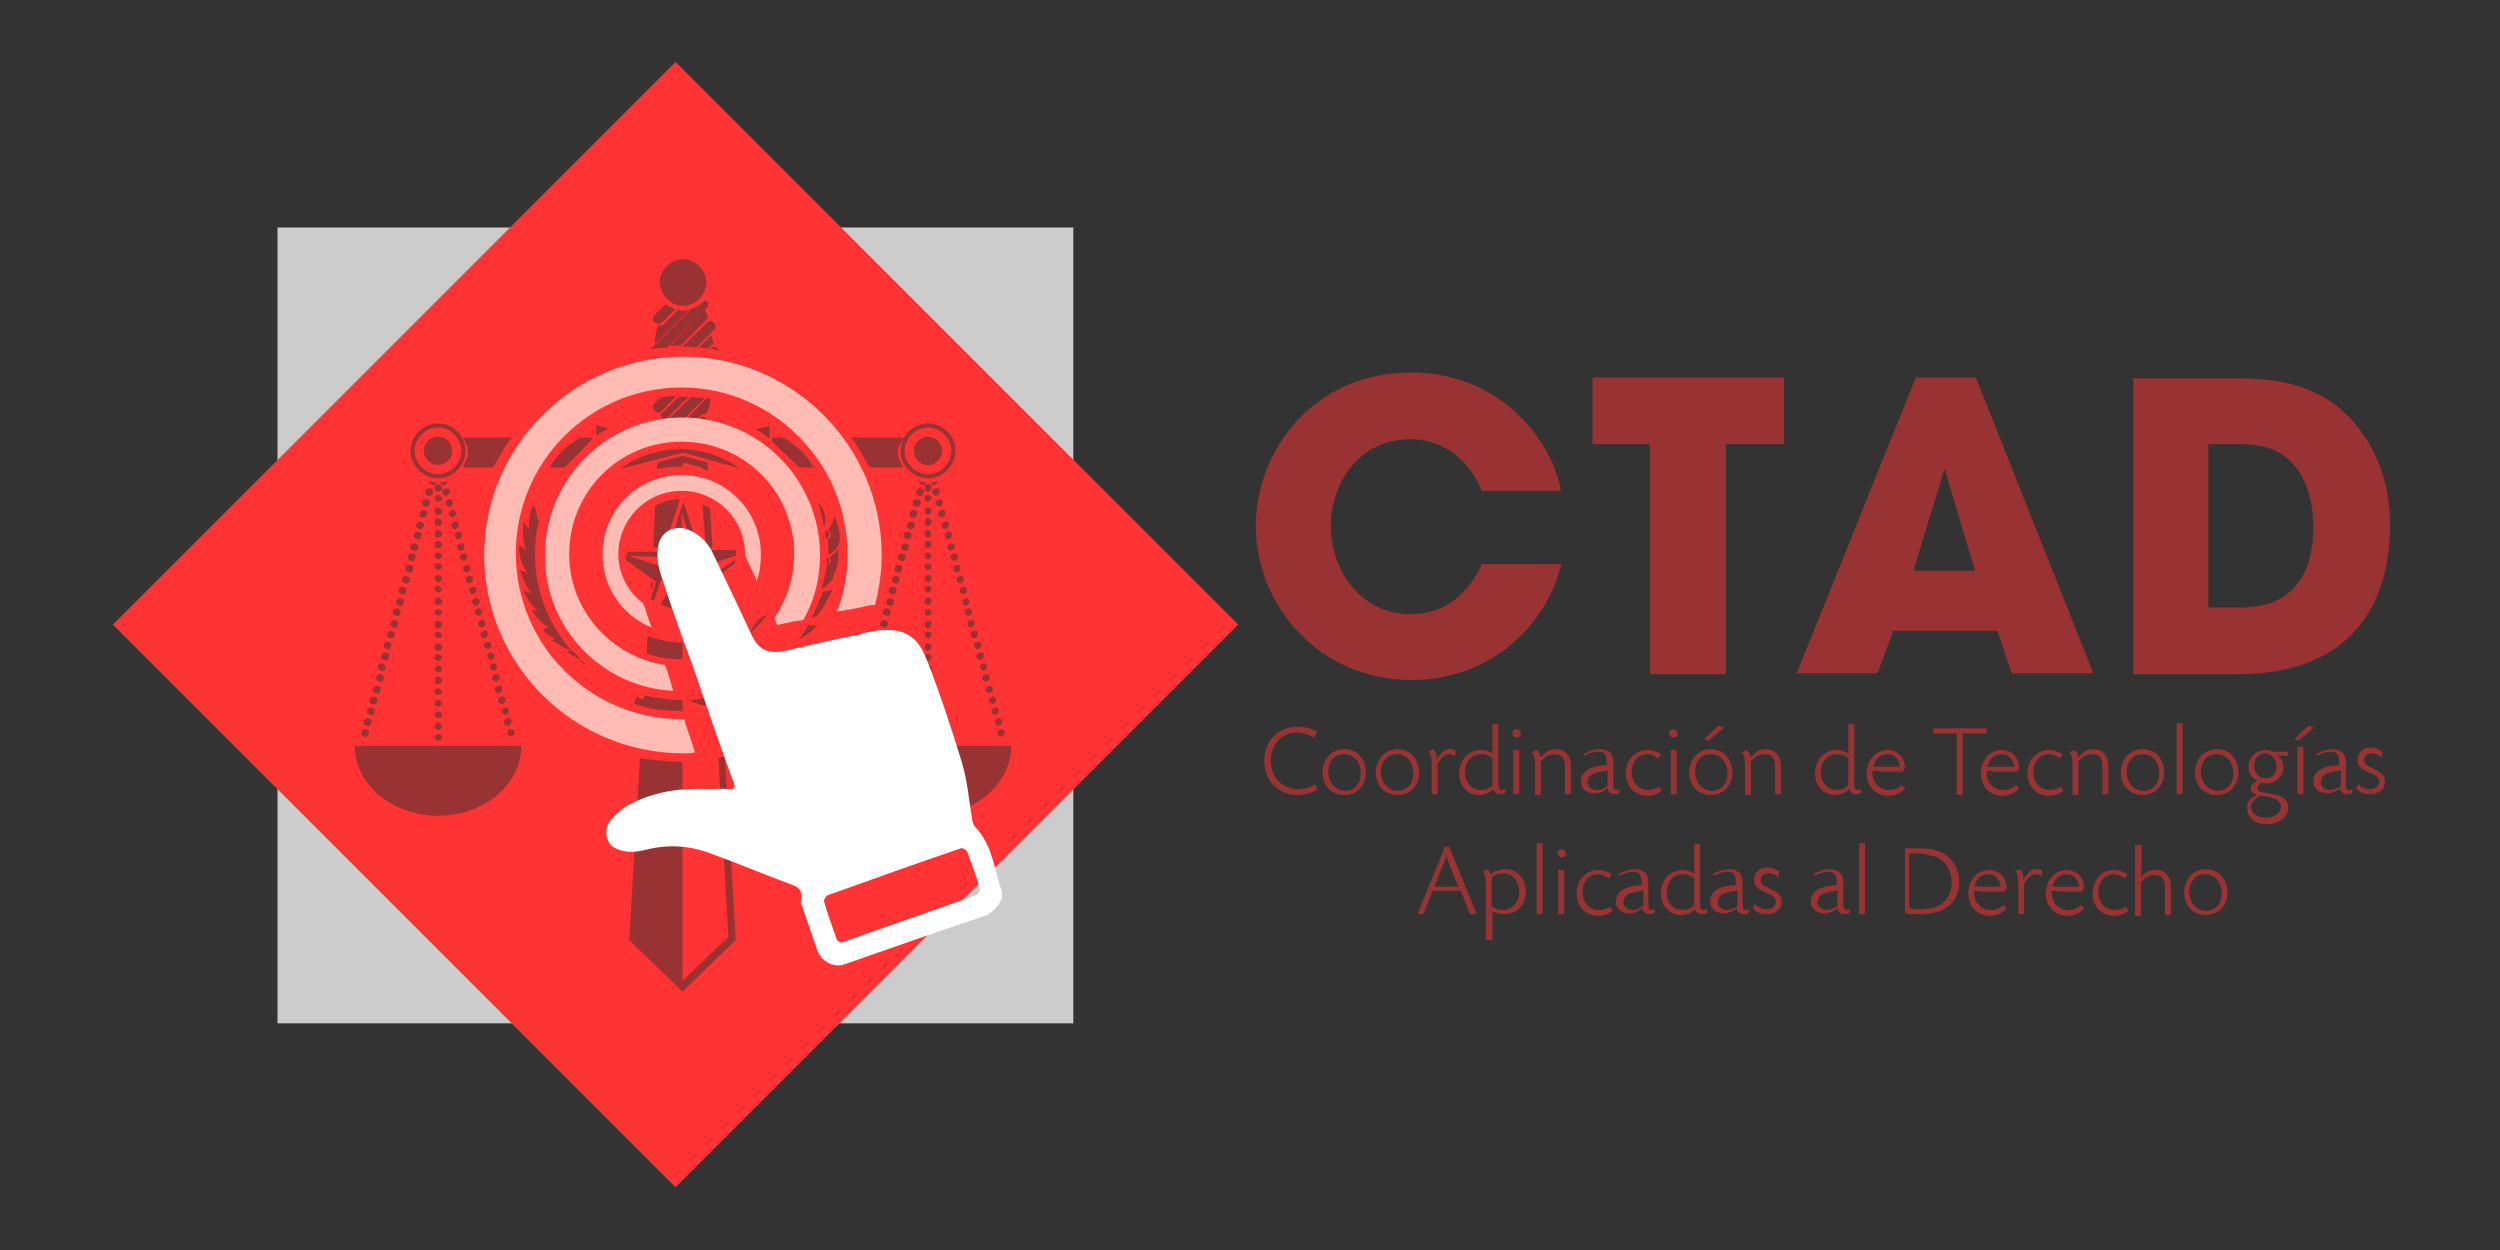 <?xml version="1.0" encoding="utf-8"?>
<!-- Generator: Adobe Illustrator 18.1.1, SVG Export Plug-In . SVG Version: 6.00 Build 0)  -->
<svg version="1.1" id="Layer_1" xmlns="http://www.w3.org/2000/svg" xmlns:xlink="http://www.w3.org/1999/xlink" x="0px" y="0px"
	 viewBox="0 0 300 150" enable-background="new 0 0 300 150" xml:space="preserve">
<rect x="0" y="0" width="300" height="150" fill="#333333" stroke="none"/>
<g>
	<path fill="#993333" d="M187.4,67.6c-2.1,8.4-9.4,14-18,14c-11.1,0-18.7-8.9-18.7-18.5c0-9.1,7-18.4,18.6-18.4
		c11.1,0,17.1,8.6,18,14.2h-9.5c-1-2.6-3.7-6.2-8.6-6.2c-6.1,0-9.5,5.3-9.5,10.4c0,5.4,3.6,10.6,9.6,10.6c5.7,0,8-4.8,8.5-6H187.4z"
		/>
	<path fill="#993333" d="M198.1,53.3h-7v-8h23v8h-7v27.6h-9.1V53.3z"/>
	<path fill="#993333" d="M227.2,75.7l-1.9,5.1h-9.7l14.3-35.5h7.2l14.1,35.5h-9.8l-1.7-5.1H227.2z M229.6,68.5h7.4l-3.6-12.1h0h-0.1
		L229.6,68.5z"/>
	<path fill="#993333" d="M256,45.4h11.8c4,0,11.1,0,15.7,6.6c2.4,3.4,3.3,7.2,3.3,11c0,9.7-4.8,17.9-18.3,17.9H256V45.4z M265,72.9
		h3.9c6.8,0,8.7-4.7,8.7-9.7c0-2-0.4-4.6-1.7-6.6c-1.1-1.6-2.9-3.3-6.9-3.3H265V72.9z"/>
	<path fill="#993333" d="M157.7,88.5c-0.8-0.4-1.4-0.6-2.1-0.6c-1.8,0-3.1,1.4-3.1,3.4s1.4,3.4,3.3,3.4c0.7,0,1.4-0.2,2-0.6l0.3,0.6
		c-0.7,0.5-1.5,0.7-2.4,0.7c-2.3,0-4-1.7-4-4.1c0-2.4,1.7-4.1,4-4.1c0.9,0,1.6,0.2,2.4,0.6L157.7,88.5z"/>
	<path fill="#993333" d="M163.9,92.7c0,1.6-1.1,2.7-2.6,2.7c-1.5,0-2.6-1.1-2.6-2.7c0-1.6,1.1-2.8,2.6-2.8
		C162.9,89.9,163.9,91.1,163.9,92.7z M159.4,92.6c0,1.3,0.9,2.3,2,2.3c1.1,0,1.9-0.8,1.9-2.1c0-1.3-0.8-2.3-2-2.3
		C160.1,90.5,159.4,91.4,159.4,92.6z"/>
	<path fill="#993333" d="M170.3,92.7c0,1.6-1.1,2.7-2.6,2.7c-1.5,0-2.6-1.1-2.6-2.7c0-1.6,1.1-2.8,2.6-2.8
		C169.2,89.9,170.3,91.1,170.3,92.7z M165.7,92.6c0,1.3,0.9,2.3,2,2.3c1.1,0,1.9-0.8,1.9-2.1c0-1.3-0.8-2.3-2-2.3
		C166.5,90.5,165.7,91.4,165.7,92.6z"/>
	<path fill="#993333" d="M174.6,90.7c-0.3-0.1-0.5-0.2-0.7-0.2c-0.5,0-0.8,0.3-1.4,1.1v3.7h-0.7v-3.4c0-1.1-0.1-1.5-0.4-1.7l0.6-0.3
		c0.3,0.3,0.4,0.6,0.4,1.3l0,0c0.6-1,1-1.3,1.5-1.3c0.3,0,0.4,0,0.8,0.2L174.6,90.7z"/>
	<path fill="#993333" d="M179.8,93.8c0,0.9,0.1,1,0.5,1c0.1,0,0.2,0,0.4-0.1l-0.1,0.5c-0.2,0.1-0.3,0.1-0.5,0.1
		c-0.5,0-0.8-0.2-0.9-0.6c-0.6,0.5-1,0.7-1.7,0.7c-1.4,0-2.4-1.1-2.4-2.6c0-1.6,1.1-2.8,2.6-2.8c0.5,0,0.8,0.1,1.4,0.4l0,0
		c0-0.6,0-0.7,0-1.4v-2.1h0.7V93.8z M179.1,91.9c0-0.4,0-0.5,0-0.9c-0.5-0.4-0.9-0.5-1.4-0.5c-1.1,0-1.9,0.9-1.9,2.2
		c0,1.2,0.8,2.1,1.9,2.1c0.5,0,0.9-0.1,1.4-0.6c0-0.3,0-0.4,0-0.8V91.9z"/>
	<path fill="#993333" d="M182.5,88c0,0.3-0.2,0.5-0.5,0.5s-0.5-0.2-0.5-0.5s0.2-0.5,0.5-0.5S182.5,87.8,182.5,88z M182.3,95.3h-0.7
		V90h0.7V95.3z"/>
	<path fill="#993333" d="M184.9,90.9c0.6-0.7,1.1-1,1.8-1c1.1,0,1.8,0.8,1.8,1.9v3.5h-0.7v-3.2c0-0.7-0.1-1-0.3-1.2
		c-0.2-0.3-0.6-0.4-1-0.4c-0.6,0-1.1,0.3-1.6,0.9v4h-0.7v-3.4c0-1.1-0.1-1.5-0.4-1.7l0.6-0.3C184.7,90.2,184.8,90.4,184.9,90.9
		L184.9,90.9z"/>
	<path fill="#993333" d="M190.2,90.4c0.6-0.3,1.2-0.5,1.8-0.5c0.5,0,1,0.2,1.3,0.5c0.2,0.3,0.3,0.6,0.3,1.4v2c0,0.9,0.1,1,0.4,1
		c0.1,0,0.3,0,0.4-0.1l-0.1,0.5c-0.2,0.1-0.3,0.1-0.5,0.1c-0.5,0-0.8-0.2-0.9-0.7c-0.5,0.4-1,0.6-1.6,0.6c-0.9,0-1.6-0.6-1.6-1.4
		c0-0.9,0.6-1.5,1.7-1.8c0.3-0.1,0.7-0.1,1.4-0.2c0-0.1,0-0.2,0-0.3v-0.1c0-0.8-0.3-1.2-1-1.2c-0.5,0-1.1,0.2-1.7,0.5V90.4z
		 M192.7,92.5c-0.7,0.1-1.1,0.2-1.4,0.3c-0.5,0.2-0.8,0.6-0.8,1.1c0,0.5,0.5,0.9,1.1,0.9c0.4,0,0.8-0.1,1.3-0.5v-1.5
		c0-0.2,0-0.2,0-0.4L192.7,92.5z"/>
	<path fill="#993333" d="M199,91c-0.5-0.3-0.9-0.5-1.3-0.5c-1.1,0-1.9,0.9-1.9,2.1c0,1.3,0.8,2.2,2,2.2c0.4,0,0.8-0.1,1.3-0.4
		l0.3,0.5c-0.5,0.4-1.1,0.6-1.7,0.6c-1.5,0-2.6-1.1-2.6-2.7c0-1.6,1.1-2.8,2.6-2.8c0.6,0,1.1,0.2,1.6,0.5L199,91z"/>
	<path fill="#993333" d="M201.3,88c0,0.3-0.2,0.5-0.5,0.5s-0.5-0.2-0.5-0.5s0.2-0.5,0.5-0.5S201.3,87.8,201.3,88z M201.2,95.3h-0.7
		V90h0.7V95.3z"/>
	<path fill="#993333" d="M207.9,92.7c0,1.6-1.1,2.7-2.6,2.7c-1.5,0-2.6-1.1-2.6-2.7c0-1.6,1.1-2.8,2.6-2.8
		C206.8,89.9,207.9,91.1,207.9,92.7z M203.4,92.6c0,1.3,0.9,2.3,2,2.3c1.1,0,1.9-0.8,1.9-2.1c0-1.3-0.8-2.3-2-2.3
		C204.1,90.5,203.4,91.4,203.4,92.6z M206.9,87.3l-1.9,1.6l-0.5-0.2l1.7-1.6L206.9,87.3z"/>
	<path fill="#993333" d="M210.1,90.9c0.6-0.7,1.1-1,1.8-1c1.1,0,1.8,0.8,1.8,1.9v3.5H213v-3.2c0-0.7-0.1-1-0.3-1.2
		c-0.2-0.3-0.6-0.4-1-0.4c-0.6,0-1.1,0.3-1.6,0.9v4h-0.7v-3.4c0-1.1-0.1-1.5-0.4-1.7l0.6-0.3C209.9,90.2,210,90.4,210.1,90.9
		L210.1,90.9z"/>
	<path fill="#993333" d="M222.5,93.8c0,0.9,0.1,1,0.5,1c0.1,0,0.2,0,0.4-0.1l-0.1,0.5c-0.2,0.1-0.3,0.1-0.5,0.1
		c-0.5,0-0.8-0.2-0.9-0.6c-0.6,0.5-1,0.7-1.7,0.7c-1.4,0-2.4-1.1-2.4-2.6c0-1.6,1.1-2.8,2.6-2.8c0.5,0,0.8,0.1,1.4,0.4l0,0
		c0-0.6,0-0.7,0-1.4v-2.1h0.7V93.8z M221.8,91.9c0-0.4,0-0.5,0-0.9c-0.5-0.4-0.9-0.5-1.4-0.5c-1.1,0-1.9,0.9-1.9,2.2
		c0,1.2,0.8,2.1,1.9,2.1c0.5,0,0.9-0.1,1.4-0.6c0-0.3,0-0.4,0-0.8V91.9z"/>
	<path fill="#993333" d="M225.4,92.5c-0.3,0-0.4,0-0.7,0v0.2c0,1.2,0.8,2.1,2,2.1c0.6,0,1.1-0.2,1.5-0.6l0.4,0.4
		c-0.5,0.6-1.2,0.9-2,0.9c-1.5,0-2.6-1.1-2.6-2.7c0-1.6,1.1-2.8,2.5-2.8c1.2,0,2.1,0.9,2.1,2.2l-0.3,0.4H225.4z M227.6,92
		c0.2,0,0.2,0,0.4,0c-0.1-0.9-0.7-1.5-1.5-1.5c-0.9,0-1.5,0.6-1.7,1.5c0.3,0,0.3,0,0.7,0H227.6z"/>
	<path fill="#993333" d="M238.4,87.4V88h-2.6c-0.1,0-0.2,0-0.3,0c0,0.1,0,0.1,0,0.3v7.1h-0.7v-7.1c0-0.1,0-0.2,0-0.3
		c-0.1,0-0.1,0-0.3,0H232v-0.6H238.4z"/>
	<path fill="#993333" d="M239.1,92.5c-0.3,0-0.4,0-0.7,0v0.2c0,1.2,0.8,2.1,2,2.1c0.6,0,1.1-0.2,1.5-0.6l0.4,0.4
		c-0.5,0.6-1.2,0.9-2,0.9c-1.5,0-2.6-1.1-2.6-2.7c0-1.6,1.1-2.8,2.5-2.8c1.2,0,2.1,0.9,2.1,2.2l-0.3,0.4H239.1z M241.3,92
		c0.2,0,0.2,0,0.4,0c-0.1-0.9-0.7-1.5-1.5-1.5c-0.9,0-1.5,0.6-1.7,1.5c0.3,0,0.3,0,0.7,0H241.3z"/>
	<path fill="#993333" d="M247.2,91c-0.5-0.3-0.9-0.5-1.3-0.5c-1.1,0-1.9,0.9-1.9,2.1c0,1.3,0.8,2.2,2,2.2c0.4,0,0.8-0.1,1.3-0.4
		l0.3,0.5c-0.5,0.4-1.1,0.6-1.7,0.6c-1.5,0-2.6-1.1-2.6-2.7c0-1.6,1.1-2.8,2.6-2.8c0.6,0,1.1,0.2,1.6,0.5L247.2,91z"/>
	<path fill="#993333" d="M249.4,90.9c0.6-0.7,1.1-1,1.8-1c1.1,0,1.8,0.8,1.8,1.9v3.5h-0.7v-3.2c0-0.7-0.1-1-0.3-1.2
		c-0.2-0.3-0.6-0.4-1-0.4c-0.6,0-1.1,0.3-1.6,0.9v4h-0.7v-3.4c0-1.1-0.1-1.5-0.4-1.7l0.6-0.3C249.3,90.2,249.3,90.4,249.4,90.9
		L249.4,90.9z"/>
	<path fill="#993333" d="M259.7,92.7c0,1.6-1.1,2.7-2.6,2.7c-1.5,0-2.6-1.1-2.6-2.7c0-1.6,1.1-2.8,2.6-2.8
		C258.7,89.9,259.7,91.1,259.7,92.7z M255.2,92.6c0,1.3,0.9,2.3,2,2.3c1.1,0,1.9-0.8,1.9-2.1c0-1.3-0.8-2.3-2-2.3
		C255.9,90.5,255.2,91.4,255.2,92.6z"/>
	<path fill="#993333" d="M261.9,86.8v8.5h-0.7v-8.5H261.9z"/>
	<path fill="#993333" d="M268.6,92.7c0,1.6-1.1,2.7-2.6,2.7c-1.5,0-2.6-1.1-2.6-2.7c0-1.6,1.1-2.8,2.6-2.8
		C267.6,89.9,268.6,91.1,268.6,92.7z M264.1,92.6c0,1.3,0.9,2.3,2,2.3c1.1,0,1.9-0.8,1.9-2.1c0-1.3-0.8-2.3-2-2.3
		C264.8,90.5,264.1,91.4,264.1,92.6z"/>
	<path fill="#993333" d="M270.8,95.4c-0.5-0.2-0.7-0.4-0.7-0.8c0-0.4,0.2-0.6,0.8-0.9l0,0v0l0,0c-0.7-0.4-1.1-0.9-1.1-1.7
		c0-1.1,0.9-2,2.1-2c0.3,0,0.5,0,0.8,0.2h1.9v0.5l-0.6,0c-0.3,0-0.4,0-0.7-0.1l0,0c0.5,0.5,0.7,0.8,0.7,1.4c0,1.2-0.9,2-2,2
		c-0.3,0-0.4,0-0.6-0.1c-0.4,0.2-0.5,0.4-0.5,0.7c0,0.3,0.2,0.4,0.7,0.5l1.6,0.3c0.9,0.2,1.4,0.8,1.4,1.5c0,1.1-1.1,2-2.5,2
		c-1.4,0-2.4-0.7-2.4-1.7C269.5,96.3,270,95.8,270.8,95.4L270.8,95.4z M271.2,95.5c-0.7,0.4-1.1,0.9-1.1,1.3c0,0.8,0.8,1.3,1.8,1.3
		c1.1,0,1.8-0.5,1.8-1.3c0-0.6-0.4-0.9-1.5-1.2L271.2,95.5z M270.5,91.8c0,1,0.5,1.6,1.4,1.6c0.8,0,1.3-0.6,1.3-1.4
		s-0.6-1.6-1.4-1.6C271.1,90.4,270.5,91,270.5,91.8z"/>
	<path fill="#993333" d="M277.7,87.3l-1.9,1.6l-0.5-0.2l1.7-1.6L277.7,87.3z M276.4,95.3h-0.7v-5.7h0.7V95.3z"/>
	<path fill="#993333" d="M278.1,90.4c0.6-0.3,1.2-0.5,1.8-0.5c0.5,0,1,0.2,1.3,0.5c0.2,0.3,0.3,0.6,0.3,1.4v2c0,0.9,0.1,1,0.4,1
		c0.1,0,0.3,0,0.4-0.1l-0.1,0.5c-0.2,0.1-0.3,0.1-0.5,0.1c-0.5,0-0.8-0.2-0.9-0.7c-0.5,0.4-1,0.6-1.6,0.6c-0.9,0-1.6-0.6-1.6-1.4
		c0-0.9,0.6-1.5,1.7-1.8c0.3-0.1,0.7-0.1,1.4-0.2c0-0.1,0-0.2,0-0.3v-0.1c0-0.8-0.3-1.2-1-1.2c-0.5,0-1.1,0.2-1.7,0.5V90.4z
		 M280.7,92.5c-0.7,0.1-1.1,0.2-1.4,0.3c-0.5,0.2-0.8,0.6-0.8,1.1c0,0.5,0.5,0.9,1.1,0.9c0.4,0,0.8-0.1,1.3-0.5v-1.5
		c0-0.2,0-0.2,0-0.4L280.7,92.5z"/>
	<path fill="#993333" d="M285.8,90.9l-0.1-0.1c-0.4-0.3-0.7-0.4-1-0.4c-0.6,0-1,0.3-1,0.8c0,0.5,0.2,0.6,1.2,1.1
		c0.9,0.4,1.3,0.8,1.3,1.5c0,0.9-0.7,1.5-1.8,1.5c-0.7,0-1.2-0.2-1.7-0.7l0.3-0.5c0.4,0.4,0.9,0.6,1.4,0.6c0.6,0,1.1-0.4,1.1-0.9
		c0-0.4-0.2-0.7-0.8-0.9l-0.6-0.3c-0.9-0.4-1.2-0.7-1.2-1.4c0-0.9,0.7-1.5,1.6-1.5c0.5,0,0.9,0.2,1.4,0.5L285.8,90.9z"/>
	<path fill="#993333" d="M171.9,106.9l-1.1,2.8h-0.7l3.3-8.1h0.5l3.3,8.1h-0.8l-1.1-2.8H171.9z M174.3,106.4c0.3,0,0.4,0,0.7,0
		c-0.1-0.3-0.1-0.3-0.3-0.7l-0.8-2c-0.2-0.4-0.2-0.6-0.3-1.1h0c-0.2,0.6-0.2,0.8-0.4,1.1l-0.8,2c-0.1,0.3-0.2,0.4-0.3,0.7
		c0.3,0,0.4,0,0.7,0H174.3z"/>
	<path fill="#993333" d="M178.3,112.9v-6.6c0-1.1-0.1-1.4-0.4-1.7l0.6-0.3c0.2,0.2,0.3,0.4,0.4,0.6c0.5-0.4,1.1-0.6,1.8-0.6
		c1.4,0,2.4,1.2,2.4,2.7c0,1.6-1.1,2.7-2.6,2.7c-0.5,0-0.9-0.1-1.4-0.3c0,0.4,0,0.6,0,1v2.4H178.3z M179,108c0,0.4,0,0.5,0,0.8
		c0.5,0.3,0.8,0.4,1.3,0.4c1.2,0,2-0.9,2-2.2c0-1.3-0.8-2.2-1.9-2.2c-0.5,0-0.9,0.1-1.4,0.5c0,0.4,0,0.4,0,0.9V108z"/>
	<path fill="#993333" d="M185.1,101.2v8.5h-0.7v-8.5H185.1z"/>
	<path fill="#993333" d="M187.9,102.4c0,0.3-0.2,0.5-0.5,0.5s-0.5-0.2-0.5-0.5s0.2-0.5,0.5-0.5S187.9,102.2,187.9,102.4z
		 M187.7,109.7H187v-5.3h0.7V109.7z"/>
	<path fill="#993333" d="M193.1,105.4c-0.5-0.3-0.9-0.5-1.3-0.5c-1.1,0-1.9,0.9-1.9,2.1c0,1.3,0.8,2.2,2,2.2c0.4,0,0.8-0.1,1.3-0.4
		l0.3,0.5c-0.5,0.4-1.1,0.6-1.7,0.6c-1.5,0-2.6-1.1-2.6-2.7c0-1.6,1.1-2.8,2.6-2.8c0.6,0,1.1,0.2,1.6,0.5L193.1,105.4z"/>
	<path fill="#993333" d="M194.4,104.8c0.6-0.3,1.2-0.5,1.8-0.5c0.5,0,1,0.2,1.3,0.5c0.2,0.3,0.3,0.6,0.3,1.4v2c0,0.9,0.1,1,0.4,1
		c0.1,0,0.3,0,0.4-0.1l-0.1,0.5c-0.2,0.1-0.3,0.1-0.5,0.1c-0.5,0-0.8-0.2-0.9-0.7c-0.5,0.4-1,0.6-1.6,0.6c-0.9,0-1.6-0.6-1.6-1.4
		c0-0.9,0.6-1.5,1.7-1.8c0.3-0.1,0.7-0.1,1.4-0.2c0-0.1,0-0.2,0-0.3v-0.1c0-0.8-0.3-1.2-1-1.2c-0.5,0-1.1,0.2-1.7,0.5V104.8z
		 M197,106.9c-0.7,0.1-1.1,0.2-1.4,0.3c-0.5,0.2-0.8,0.6-0.8,1.1c0,0.5,0.5,0.9,1.1,0.9c0.4,0,0.8-0.1,1.3-0.5v-1.5
		c0-0.2,0-0.2,0-0.4L197,106.9z"/>
	<path fill="#993333" d="M204,108.2c0,0.9,0.1,1,0.5,1c0.1,0,0.2,0,0.4-0.1l-0.1,0.5c-0.2,0.1-0.3,0.1-0.5,0.1
		c-0.5,0-0.8-0.2-0.9-0.6c-0.6,0.5-1,0.7-1.7,0.7c-1.4,0-2.4-1.1-2.4-2.6c0-1.6,1.1-2.8,2.6-2.8c0.5,0,0.8,0.1,1.4,0.4l0,0
		c0-0.6,0-0.7,0-1.4v-2.1h0.7V108.2z M203.3,106.3c0-0.4,0-0.5,0-0.9c-0.5-0.4-0.9-0.5-1.4-0.5c-1.1,0-1.9,0.9-1.9,2.2
		c0,1.2,0.8,2.1,1.9,2.1c0.5,0,0.9-0.1,1.4-0.6c0-0.3,0-0.4,0-0.8V106.3z"/>
	<path fill="#993333" d="M205.7,104.8c0.6-0.3,1.2-0.5,1.8-0.5c0.5,0,1,0.2,1.3,0.5c0.2,0.3,0.3,0.6,0.3,1.4v2c0,0.9,0.1,1,0.4,1
		c0.1,0,0.3,0,0.4-0.1l-0.1,0.5c-0.2,0.1-0.3,0.1-0.5,0.1c-0.5,0-0.8-0.2-0.9-0.7c-0.5,0.4-1,0.6-1.6,0.6c-0.9,0-1.6-0.6-1.6-1.4
		c0-0.9,0.6-1.5,1.7-1.8c0.3-0.1,0.7-0.1,1.4-0.2c0-0.1,0-0.2,0-0.3v-0.1c0-0.8-0.3-1.2-1-1.2c-0.5,0-1.1,0.2-1.7,0.5V104.8z
		 M208.3,106.9c-0.7,0.1-1.1,0.2-1.4,0.3c-0.5,0.2-0.8,0.6-0.8,1.1c0,0.5,0.5,0.9,1.1,0.9c0.4,0,0.8-0.1,1.3-0.5v-1.5
		c0-0.2,0-0.2,0-0.4L208.3,106.9z"/>
	<path fill="#993333" d="M213.4,105.3l-0.1-0.1c-0.4-0.3-0.7-0.4-1-0.4c-0.6,0-1,0.3-1,0.8c0,0.5,0.2,0.6,1.2,1.1
		c0.9,0.4,1.3,0.8,1.3,1.5c0,0.9-0.7,1.5-1.8,1.5c-0.7,0-1.2-0.2-1.7-0.7l0.3-0.5c0.4,0.4,0.9,0.6,1.4,0.6c0.6,0,1.1-0.4,1.1-0.9
		c0-0.4-0.2-0.7-0.8-0.9l-0.6-0.3c-0.9-0.4-1.2-0.7-1.2-1.4c0-0.9,0.7-1.5,1.6-1.5c0.5,0,0.9,0.2,1.4,0.5L213.4,105.3z"/>
	<path fill="#993333" d="M217.8,104.8c0.6-0.3,1.2-0.5,1.8-0.5c0.5,0,1,0.2,1.3,0.5c0.2,0.3,0.3,0.6,0.3,1.4v2c0,0.9,0.1,1,0.4,1
		c0.1,0,0.3,0,0.4-0.1l-0.1,0.5c-0.2,0.1-0.3,0.1-0.5,0.1c-0.5,0-0.8-0.2-0.9-0.7c-0.5,0.4-1,0.6-1.6,0.6c-0.9,0-1.6-0.6-1.6-1.4
		c0-0.9,0.6-1.5,1.7-1.8c0.3-0.1,0.7-0.1,1.4-0.2c0-0.1,0-0.2,0-0.3v-0.1c0-0.8-0.3-1.2-1-1.2c-0.5,0-1.1,0.2-1.7,0.5V104.8z
		 M220.3,106.9c-0.7,0.1-1.1,0.2-1.4,0.3c-0.5,0.2-0.8,0.6-0.8,1.1c0,0.5,0.5,0.9,1.1,0.9c0.4,0,0.8-0.1,1.3-0.5v-1.5
		c0-0.2,0-0.2,0-0.4L220.3,106.9z"/>
	<path fill="#993333" d="M223.8,101.2v8.5h-0.7v-8.5H223.8z"/>
	<path fill="#993333" d="M228.8,101.8l0.2,0c0.4,0,0.9,0,1.3,0c1.6,0,2.7,0.3,3.5,1c0.8,0.7,1.3,1.8,1.3,3c0,1.3-0.5,2.4-1.5,3.1
		c-0.7,0.5-1.8,0.8-3.4,0.8c-0.6,0-1,0-1.6-0.1v-7.8L228.8,101.8z M229.5,109.1c0.3,0,0.4,0,0.9,0c1.3,0,2.3-0.3,2.9-0.9
		c0.6-0.6,0.9-1.4,0.9-2.3c0-1.4-0.8-2.7-2-3.1c-0.6-0.2-1.4-0.4-2.3-0.4c-0.3,0-0.4,0-0.8,0c0,0.1,0,0.1,0,0.2v6.1
		c0,0.1,0,0.1,0,0.2h0L229.5,109.1z"/>
	<path fill="#993333" d="M237.6,106.9c-0.3,0-0.4,0-0.7,0v0.2c0,1.2,0.8,2.1,2,2.1c0.6,0,1.1-0.2,1.5-0.6l0.4,0.4
		c-0.5,0.6-1.2,0.9-2,0.9c-1.5,0-2.6-1.1-2.6-2.7c0-1.6,1.1-2.8,2.5-2.8c1.2,0,2.1,0.9,2.1,2.2l-0.3,0.4H237.6z M239.7,106.4
		c0.2,0,0.2,0,0.4,0c-0.1-0.9-0.7-1.5-1.5-1.5c-0.9,0-1.5,0.6-1.7,1.5c0.3,0,0.3,0,0.7,0H239.7z"/>
	<path fill="#993333" d="M245,105.1c-0.3-0.1-0.5-0.2-0.7-0.2c-0.5,0-0.8,0.3-1.4,1.1v3.7h-0.7v-3.4c0-1.1-0.1-1.5-0.4-1.7l0.6-0.3
		c0.3,0.3,0.4,0.6,0.4,1.3l0,0c0.6-1,1-1.3,1.5-1.3c0.3,0,0.4,0,0.8,0.2L245,105.1z"/>
	<path fill="#993333" d="M246.9,106.9c-0.3,0-0.4,0-0.7,0v0.2c0,1.2,0.8,2.1,2,2.1c0.6,0,1.1-0.2,1.5-0.6l0.4,0.4
		c-0.5,0.6-1.2,0.9-2,0.9c-1.5,0-2.6-1.1-2.6-2.7c0-1.6,1.1-2.8,2.5-2.8c1.2,0,2.1,0.9,2.1,2.2l-0.3,0.4H246.9z M249.1,106.4
		c0.2,0,0.2,0,0.4,0c-0.1-0.9-0.7-1.5-1.5-1.5c-0.9,0-1.5,0.6-1.7,1.5c0.3,0,0.3,0,0.7,0H249.1z"/>
	<path fill="#993333" d="M255,105.4c-0.5-0.3-0.9-0.5-1.3-0.5c-1.1,0-1.9,0.9-1.9,2.1c0,1.3,0.8,2.2,2,2.2c0.4,0,0.8-0.1,1.3-0.4
		l0.3,0.5c-0.5,0.4-1.1,0.6-1.7,0.6c-1.5,0-2.6-1.1-2.6-2.7c0-1.6,1.1-2.8,2.6-2.8c0.6,0,1.1,0.2,1.6,0.5L255,105.4z"/>
	<path fill="#993333" d="M257,101.2v2.1c0,0.9,0,1.1-0.1,2l0,0c0.6-0.7,1.1-0.9,1.8-0.9c1.1,0,1.8,0.8,1.8,1.9v3.5h-0.7v-3.2
		c0-0.6-0.1-1-0.3-1.2c-0.2-0.3-0.6-0.4-1-0.4c-0.6,0-1.1,0.3-1.6,0.9v4h-0.7v-8.5H257z"/>
	<path fill="#993333" d="M267.3,107.1c0,1.6-1.1,2.7-2.6,2.7c-1.5,0-2.6-1.1-2.6-2.7c0-1.6,1.1-2.8,2.6-2.8
		C266.2,104.3,267.3,105.5,267.3,107.1z M262.7,107c0,1.3,0.9,2.3,2,2.3c1.1,0,1.9-0.8,1.9-2.1c0-1.3-0.8-2.3-2-2.3
		C263.5,104.9,262.7,105.8,262.7,107z"/>
</g>
<g>
	<rect id="background_1_" x="33.3" y="27.3" fill="#CCCCCC" width="95.5" height="95.5"/>
	
		<rect id="background" x="33.3" y="27.3" transform="matrix(-0.707 0.707 -0.707 -0.707 191.428 70.708)" fill="#FF3333" width="95.5" height="95.5"/>
	<g id="logo-der">
		<g id="g6940" transform="translate(-37.042,-63.5)">
			<g>
				<path fill="#993333" d="M117.5,115.4L117.5,115.4l4.1-4.1c-0.5-0.1-1.1-0.1-1.6-0.2l-3.3,3.3c-0.3,0.3-0.3,0.6,0,0.9
					C116.8,115.6,117.2,115.6,117.5,115.4z"/>
				<path fill="#993333" d="M118.9,117.3l-0.5-0.2C118.5,117.3,118.6,117.4,118.9,117.3z"/>
				<path fill="#993333" d="M115.6,111.9c-0.3,0.3-0.3,0.6,0,0.9s0.6,0.3,0.9,0l0,0l1.7-1.8c-0.6,0-1.3,0.1-1.9,0.2L115.6,111.9z"/>
				<path fill="#993333" d="M122.4,103.7l-1.5,1.5c0.4,0,0.7,0.1,1.1,0.1l0.2-0.2c0.2-0.2,0.4-0.3,0.5-0.3
					C122.6,104.5,122.5,104,122.4,103.7z"/>
				<path fill="#993333" d="M121.8,111.3l-4.1,4.3l-0.1,0.3h1.2l2.1-2.3c0.2-0.2,0.4-0.4,0.5-0.4c0.1,0,0.3,0,0.4,0
					c0.3-0.6,0.5-1.3,0.5-1.9C122.2,111.4,122,111.4,121.8,111.3z"/>
				<path fill="#993333" d="M115.8,111.5l0.2-0.2c-0.1,0-0.1,0-0.2,0C115.8,111.4,115.8,111.4,115.8,111.5z"/>
				<path fill="#993333" d="M121.4,113.5c-0.2,0-0.4,0.3-0.4,0.4l-1.9,2.2h1.8l1-1.3c0.3-0.3,0.3-0.7,0-1
					C121.8,113.7,121.6,113.5,121.4,113.5z"/>
				<path fill="#993333" d="M116.3,113.2c0.1,0.4,0.3,0.6,0.4,0.9l3-3c-0.3,0-0.5,0-0.9,0c-0.1,0-0.2,0-0.3,0l-1.9,1.9
					C116.5,113.1,116.4,113.2,116.3,113.2z"/>
				<path fill="#993333" d="M116.6,102.1l1.5-1.5c-0.4-0.1-0.8-0.4-1.2-0.6l-1.3,1.3c-0.3,0.3-0.3,0.6,0,0.9
					C115.9,102.4,116.3,102.4,116.6,102.1z"/>
				<path fill="#993333" d="M119,100.2c1.5,0,2.8-1.3,2.8-2.8s-1.3-2.8-2.8-2.8s-2.8,1.3-2.8,2.8C116.3,98.9,117.5,100.2,119,100.2z
					"/>
				<path fill="#993333" d="M122.3,105.3L122.3,105.3c0.3,0.1,0.6,0.2,1,0.3c0-0.1-0.1-0.2-0.2-0.3c-0.1-0.1-0.3-0.2-0.5-0.2
					C122.6,105.1,122.4,105.2,122.3,105.3z"/>
				<path fill="#993333" d="M119,100.8c-0.3,0-0.4-0.1-0.6-0.1l0,0l-1.6,1.6c-0.2,0.3-0.5,0.3-0.8,0.2c-0.2,0.7-0.4,1.4-0.4,2.3
					l4.1-4.1C119.4,100.7,119.2,100.8,119,100.8z"/>
				<path fill="#993333" d="M121.6,99.5c-0.4,0.5-1,0.9-1.7,1.1l-4.8,4.8c0.6-0.1,1.3-0.2,2-0.2l4.7-4.7c0.3-0.3,0.3-0.6,0-0.9
					C121.7,99.6,121.6,99.5,121.6,99.5z"/>
				<path fill="#993333" d="M118.9,105.1c0.5,0,1.2,0,1.7,0.1l2.1-2.1c0.3-0.3,0.3-0.6,0-0.9c-0.1-0.1-0.3-0.2-0.4-0.2
					s-0.4,0.1-0.4,0.2L118.9,105.1z"/>
				<path fill="#993333" d="M121.6,100.7l-4.2,4.3c0.4,0,0.8,0,1.3,0l3-3c0.1-0.1,0.2-0.3,0.4-0.3
					C121.9,101.4,121.8,100.7,121.6,100.7L121.6,100.7z"/>
			</g>
			<g>
				<path fill="#993333" d="M96.2,119.6c0.6-0.9,1.4-2.7,2.3-3.6h-5.9c0.4,0.9,0.6,1.1,0.6,1.8c0,0.7-0.3,0.9-0.6,1.8H96.2z"/>
				<path fill="#993333" d="M145.5,116h-6.4c0.9,0.9,1.7,2.7,2.3,3.6h4c-0.4-0.9-0.6-1.1-0.6-1.8C144.8,117.1,145,116.9,145.5,116z"
					/>
				<path fill="#993333" d="M108.1,116.2V116h-1.5c-1.3,0.9-2.6,1.8-3.6,3.6h1.8C105.7,118.7,107.2,117.2,108.1,116.2z"/>
				<path fill="#993333" d="M132.9,119.6h1.8c-1-1.8-2.3-2.7-3.6-3.6h-1.4v0.5C130.6,117.4,132.1,118.7,132.9,119.6z"/>
			</g>
			<g>
				<path fill="#993333" d="M110,114.9l-1.4-0.4v1.3C109,115.5,109.6,115.2,110,114.9z"/>
				<path fill="#993333" d="M119,117.8l6.8,1.9c-2-1.4-4.4-2.3-7.1-2.3c-2.7,0-5.3,0.9-7.3,2.4L119,117.8z"/>
				<path fill="#993333" d="M129.4,116.2v-1.6l-1.7,0.4C128.4,115.4,128.9,115.7,129.4,116.2z"/>
			</g>
		</g>
		<g id="g6950" transform="translate(-37.042,-63.5)">
			<path id="path6942" fill="#993333" d="M90.7,121.2c-0.3,0.1-0.5,0.2-0.9,0.2c0.1,0.2,0.3,0.4,0.5,0.3
				C90.7,121.6,90.7,121.4,90.7,121.2z M88.5,121.2c0,0.2,0.1,0.4,0.4,0.5c0.2,0.1,0.5-0.1,0.5-0.3C89,121.4,88.8,121.3,88.5,121.2z
				 M89.6,121.6c-0.3,0-0.4,0.2-0.4,0.5s0.2,0.4,0.4,0.4c0.3,0,0.5-0.2,0.5-0.4C90.1,121.8,89.8,121.6,89.6,121.6z M88.5,122.1
				c-0.2,0-0.4,0.2-0.4,0.4c-0.1,0.3,0.1,0.5,0.4,0.5s0.4-0.1,0.5-0.4c0.1-0.3-0.1-0.5-0.4-0.5C88.6,122.1,88.6,122.1,88.5,122.1
				L88.5,122.1z M90.7,122.1c-0.1,0-0.1,0-0.2,0c-0.3,0.1-0.4,0.3-0.4,0.5c0.1,0.3,0.3,0.4,0.5,0.4c0.3-0.1,0.4-0.4,0.4-0.5
				C91.1,122.2,90.9,122.1,90.7,122.1L90.7,122.1z M89.6,122.9c-0.3,0-0.4,0.2-0.4,0.4s0.2,0.4,0.4,0.4c0.3,0,0.5-0.2,0.5-0.4
				C90.1,123.2,89.8,122.9,89.6,122.9z M88.1,123.4c-0.2,0-0.4,0.2-0.4,0.4c-0.1,0.3,0.1,0.5,0.4,0.5s0.4-0.1,0.5-0.4
				c0.1-0.3-0.1-0.5-0.4-0.5C88.2,123.4,88.2,123.4,88.1,123.4L88.1,123.4z M91.1,123.4c-0.1,0-0.1,0-0.2,0
				c-0.3,0.1-0.4,0.3-0.4,0.5c0.1,0.3,0.3,0.4,0.5,0.4c0.3-0.1,0.4-0.3,0.4-0.5C91.4,123.6,91.3,123.5,91.1,123.4L91.1,123.4z
				 M89.6,124.4c-0.3,0-0.4,0.2-0.4,0.4c0,0.3,0.2,0.5,0.4,0.5c0.3,0,0.5-0.2,0.5-0.5C90.1,124.6,89.8,124.4,89.6,124.4z
				 M87.8,124.7c-0.2,0-0.4,0.2-0.4,0.4c-0.1,0.3,0.1,0.5,0.4,0.5s0.4-0.1,0.5-0.4c0.1-0.3-0.1-0.4-0.4-0.5
				C88,124.7,87.9,124.7,87.8,124.7L87.8,124.7z M91.5,124.7c-0.1,0-0.1,0-0.2,0c-0.3,0.1-0.4,0.3-0.4,0.5c0.1,0.3,0.3,0.4,0.5,0.4
				c0.3-0.1,0.4-0.3,0.4-0.5C91.7,124.9,91.6,124.7,91.5,124.7L91.5,124.7z M89.6,125.7c-0.3,0-0.4,0.2-0.4,0.5
				c0,0.3,0.2,0.4,0.4,0.4c0.3,0,0.5-0.2,0.5-0.4C90.1,125.9,89.8,125.7,89.6,125.7z M87.4,126.1c-0.2,0-0.4,0.2-0.4,0.4
				c-0.1,0.3,0.1,0.4,0.4,0.5c0.3,0.1,0.4-0.1,0.5-0.4c0.1-0.3-0.1-0.4-0.4-0.5C87.6,126.1,87.5,126.1,87.4,126.1L87.4,126.1z
				 M91.8,126.1c-0.1,0-0.1,0-0.2,0c-0.3,0.1-0.4,0.3-0.4,0.5c0.1,0.3,0.3,0.4,0.5,0.4c0.3-0.1,0.4-0.4,0.4-0.5
				C92.1,126.2,92,126.1,91.8,126.1L91.8,126.1z M89.6,127.1c-0.3,0-0.4,0.2-0.4,0.5s0.2,0.4,0.4,0.4c0.3,0,0.5-0.2,0.5-0.4
				C90.1,127.3,89.8,127.1,89.6,127.1z M87.1,127.3c-0.2,0-0.4,0.2-0.4,0.4c-0.1,0.3,0.1,0.4,0.4,0.5c0.3,0.1,0.4-0.1,0.5-0.4
				c0.1-0.3-0.1-0.4-0.4-0.5C87.2,127.3,87.1,127.3,87.1,127.3L87.1,127.3z M92.2,127.3c-0.1,0-0.1,0-0.2,0
				c-0.3,0.1-0.4,0.3-0.4,0.5c0.1,0.3,0.3,0.4,0.5,0.4c0.3-0.1,0.4-0.4,0.4-0.5C92.5,127.5,92.4,127.3,92.2,127.3L92.2,127.3z
				 M89.6,128.4c-0.3,0-0.4,0.2-0.4,0.5c0,0.3,0.2,0.4,0.4,0.4c0.3,0,0.5-0.2,0.5-0.4C90.1,128.6,89.8,128.4,89.6,128.4z
				 M86.7,128.7c-0.2,0-0.4,0.2-0.4,0.4c-0.1,0.3,0.1,0.4,0.4,0.5c0.3,0.1,0.5-0.1,0.5-0.4c0.1-0.3-0.1-0.4-0.4-0.5
				C86.9,128.7,86.8,128.7,86.7,128.7L86.7,128.7z M92.5,128.7c-0.1,0-0.1,0-0.2,0c-0.3,0.1-0.4,0.3-0.4,0.5
				c0.1,0.3,0.3,0.4,0.5,0.4c0.3-0.1,0.4-0.3,0.4-0.5C92.8,128.8,92.6,128.7,92.5,128.7L92.5,128.7z M89.6,129.8
				c-0.3,0-0.4,0.2-0.4,0.4s0.2,0.4,0.4,0.4c0.3,0,0.5-0.2,0.5-0.4C90.1,129.9,89.8,129.8,89.6,129.8z M86.4,129.9
				c-0.2,0-0.4,0.2-0.4,0.4c-0.1,0.3,0.1,0.4,0.4,0.5c0.3,0.1,0.4-0.1,0.5-0.4c0.1-0.3-0.1-0.4-0.4-0.5
				C86.5,129.9,86.4,129.9,86.4,129.9L86.4,129.9z M92.8,129.9c-0.1,0-0.1,0-0.2,0c-0.3,0.1-0.4,0.3-0.4,0.5
				c0.1,0.3,0.3,0.4,0.5,0.4c0.3-0.1,0.4-0.3,0.4-0.5C93.2,130.1,93,130,92.8,129.9L92.8,129.9z M89.6,131.1c-0.3,0-0.4,0.2-0.4,0.4
				s0.2,0.4,0.4,0.4c0.3,0,0.5-0.2,0.5-0.4C90.1,131.3,89.8,131.1,89.6,131.1z M86.1,131.3c-0.2,0-0.4,0.2-0.4,0.4
				c-0.1,0.3,0.1,0.5,0.4,0.5c0.3,0.1,0.5-0.1,0.5-0.4c0.1-0.3-0.1-0.5-0.4-0.5C86.2,131.3,86.1,131.3,86.1,131.3L86.1,131.3z
				 M93.2,131.3c-0.1,0-0.1,0-0.2,0c-0.3,0.1-0.4,0.3-0.4,0.5c0.1,0.3,0.3,0.4,0.5,0.4c0.3-0.1,0.4-0.3,0.4-0.5
				C93.5,131.5,93.4,131.3,93.2,131.3L93.2,131.3z M89.6,132.5c-0.3,0-0.4,0.2-0.4,0.4s0.2,0.5,0.4,0.5c0.3,0,0.5-0.2,0.5-0.5
				C90.1,132.7,89.8,132.5,89.6,132.5z M85.7,132.6c-0.2,0-0.4,0.2-0.4,0.4c-0.1,0.3,0.1,0.4,0.4,0.5c0.3,0.1,0.5-0.1,0.5-0.4
				c0.1-0.3-0.1-0.4-0.4-0.5C85.8,132.6,85.7,132.6,85.7,132.6L85.7,132.6z M93.5,132.6c-0.1,0-0.1,0-0.2,0
				c-0.3,0.1-0.4,0.3-0.4,0.5c0.1,0.3,0.3,0.4,0.5,0.4c0.3-0.1,0.4-0.3,0.4-0.5C93.9,132.7,93.7,132.6,93.5,132.6L93.5,132.6z
				 M89.6,133.8c-0.3,0-0.4,0.2-0.4,0.4s0.2,0.4,0.4,0.4c0.3,0,0.5-0.2,0.5-0.4C90.1,134.1,89.8,133.8,89.6,133.8z M85.3,133.9
				c-0.2,0-0.4,0.2-0.4,0.4c-0.1,0.3,0.1,0.4,0.4,0.5c0.3,0.1,0.5-0.1,0.5-0.4c0.1-0.3-0.1-0.4-0.4-0.5
				C85.4,133.9,85.4,133.9,85.3,133.9L85.3,133.9z M93.9,133.9c-0.1,0-0.1,0-0.2,0c-0.3,0.1-0.4,0.3-0.4,0.5
				c0.1,0.3,0.3,0.4,0.5,0.4c0.3-0.1,0.4-0.3,0.4-0.5C94.3,134.1,94.1,133.9,93.9,133.9L93.9,133.9z M89.6,135.2
				c-0.3,0-0.4,0.2-0.4,0.5c0,0.3,0.2,0.4,0.4,0.4c0.3,0,0.5-0.2,0.5-0.4C90.1,135.4,89.8,135.2,89.6,135.2z M94.3,135.3L94.3,135.3
				c-0.1,0-0.1,0-0.2,0c-0.3,0.1-0.4,0.3-0.4,0.5c0.1,0.3,0.3,0.4,0.5,0.4c0.3-0.1,0.4-0.4,0.4-0.5
				C94.6,135.4,94.4,135.3,94.3,135.3L94.3,135.3z M85,135.3c-0.2,0-0.4,0.2-0.4,0.4c-0.1,0.3,0.1,0.4,0.4,0.5
				c0.3,0.1,0.4-0.1,0.5-0.4c0.1-0.3-0.1-0.4-0.4-0.5C85.1,135.3,85.1,135.3,85,135.3L85,135.3z M94.6,136.5L94.6,136.5
				c-0.1,0-0.1,0-0.2,0c-0.3,0.1-0.4,0.3-0.4,0.5c0.1,0.3,0.3,0.4,0.5,0.4c0.3-0.1,0.4-0.3,0.4-0.5C95,136.7,94.8,136.6,94.6,136.5
				L94.6,136.5z M84.6,136.5c-0.2,0-0.4,0.2-0.4,0.4c-0.1,0.3,0.1,0.4,0.4,0.5c0.3,0.1,0.4-0.1,0.5-0.4c0.1-0.3-0.1-0.4-0.4-0.5
				C84.7,136.5,84.7,136.5,84.6,136.5L84.6,136.5z M89.6,136.6c-0.3,0-0.4,0.2-0.4,0.4s0.2,0.4,0.4,0.4c0.3,0,0.5-0.2,0.5-0.4
				C90.1,136.8,89.8,136.6,89.6,136.6z M95,137.9L95,137.9c-0.1,0-0.1,0-0.2,0c-0.3,0.1-0.4,0.3-0.4,0.5c0.1,0.3,0.3,0.4,0.5,0.4
				c0.3-0.1,0.4-0.3,0.4-0.5C95.2,138.1,95.2,137.9,95,137.9L95,137.9z M84.3,137.9c-0.2,0-0.4,0.2-0.4,0.4
				c-0.1,0.3,0.1,0.4,0.4,0.5s0.4-0.1,0.5-0.4c0.1-0.3-0.1-0.4-0.4-0.5C84.4,137.9,84.4,137.9,84.3,137.9L84.3,137.9z M89.6,138
				c-0.3,0-0.4,0.2-0.4,0.4c0,0.3,0.2,0.5,0.4,0.5c0.3,0,0.5-0.2,0.5-0.5C90.1,138.1,89.8,138,89.6,138z M95.3,139.2L95.3,139.2
				c-0.1,0-0.1,0-0.2,0c-0.3,0.1-0.4,0.3-0.4,0.5c0.1,0.3,0.3,0.4,0.5,0.4c0.3-0.1,0.4-0.4,0.4-0.5
				C95.6,139.3,95.5,139.2,95.3,139.2L95.3,139.2z M83.9,139.2c-0.2,0-0.4,0.2-0.4,0.4c-0.1,0.3,0.1,0.4,0.4,0.5
				c0.3,0.1,0.4-0.1,0.5-0.4c0.1-0.3-0.1-0.4-0.4-0.5C84.1,139.2,84,139.2,83.9,139.2L83.9,139.2z M89.6,139.3
				c-0.3,0-0.4,0.2-0.4,0.4s0.2,0.4,0.4,0.4c0.3,0,0.5-0.2,0.5-0.4C90.1,139.5,89.8,139.3,89.6,139.3z M95.7,140.5L95.7,140.5
				c-0.1,0-0.1,0-0.2,0c-0.3,0.1-0.4,0.3-0.4,0.5c0.1,0.3,0.3,0.4,0.5,0.4c0.3-0.1,0.4-0.3,0.4-0.5C96,140.7,95.9,140.5,95.7,140.5
				L95.7,140.5z M83.5,140.5c-0.2,0-0.4,0.2-0.4,0.4c-0.1,0.3,0.1,0.4,0.4,0.5c0.3,0.1,0.4-0.1,0.5-0.4c0.1-0.3-0.1-0.4-0.4-0.5
				C83.7,140.5,83.6,140.5,83.5,140.5L83.5,140.5z M89.6,140.7c-0.3,0-0.4,0.2-0.4,0.5s0.2,0.4,0.4,0.4c0.3,0,0.5-0.2,0.5-0.4
				C90.1,140.8,89.8,140.7,89.6,140.7z M83.2,141.8L83.2,141.8L83.2,141.8c-0.2,0-0.4,0.2-0.4,0.4c-0.1,0.3,0.1,0.5,0.4,0.5
				c0.3,0.1,0.5-0.1,0.5-0.4c0.1-0.3-0.1-0.5-0.4-0.5C83.4,141.8,83.3,141.8,83.2,141.8L83.2,141.8z M96.1,141.8c-0.1,0-0.1,0-0.2,0
				c-0.3,0.1-0.4,0.3-0.4,0.5c0.1,0.3,0.3,0.4,0.5,0.4c0.3-0.1,0.4-0.3,0.4-0.5C96.3,142,96.2,141.8,96.1,141.8L96.1,141.8z
				 M89.6,142c-0.3,0-0.4,0.2-0.4,0.4s0.2,0.4,0.4,0.4c0.3,0,0.5-0.2,0.5-0.4C90.1,142.2,89.8,142,89.6,142z M82.8,143.1L82.8,143.1
				L82.8,143.1c-0.2,0-0.4,0.2-0.4,0.4c-0.1,0.3,0.1,0.4,0.4,0.5c0.3,0.1,0.5-0.1,0.5-0.4s-0.1-0.4-0.4-0.5
				C83,143.1,82.9,143.1,82.8,143.1L82.8,143.1z M96.4,143.1c-0.1,0-0.1,0-0.2,0c-0.3,0.1-0.4,0.3-0.4,0.5c0.1,0.3,0.3,0.4,0.5,0.4
				c0.3-0.1,0.4-0.3,0.4-0.5C96.7,143.3,96.5,143.2,96.4,143.1L96.4,143.1z M89.6,143.4c-0.3,0-0.4,0.2-0.4,0.4s0.2,0.4,0.4,0.4
				c0.3,0,0.5-0.2,0.5-0.4C90.1,143.5,89.8,143.4,89.6,143.4z M82.6,144.4L82.6,144.4L82.6,144.4c-0.2,0-0.4,0.2-0.4,0.4
				c-0.1,0.3,0.1,0.4,0.4,0.5c0.3,0.1,0.4-0.1,0.5-0.4c0.1-0.3-0.1-0.4-0.4-0.5C82.6,144.4,82.6,144.4,82.6,144.4L82.6,144.4z
				 M96.7,144.4c-0.1,0-0.1,0-0.2,0c-0.3,0.1-0.4,0.3-0.4,0.5c0.1,0.3,0.3,0.4,0.5,0.4c0.3-0.1,0.4-0.3,0.4-0.5
				C97,144.6,96.9,144.4,96.7,144.4L96.7,144.4z M89.6,144.7c-0.3,0-0.4,0.2-0.4,0.4c0,0.3,0.2,0.5,0.4,0.5c0.3,0,0.5-0.2,0.5-0.5
				C90.1,145,89.8,144.7,89.6,144.7z M97,145.8L97,145.8c-0.1,0-0.1,0-0.2,0c-0.3,0.1-0.4,0.3-0.4,0.5c0.1,0.3,0.3,0.4,0.5,0.4
				c0.3-0.1,0.4-0.4,0.4-0.5C97.4,145.9,97.2,145.8,97,145.8L97,145.8z M82.2,145.8c-0.2,0-0.4,0.2-0.4,0.4
				c-0.1,0.3,0.1,0.5,0.4,0.5c0.3,0.1,0.5-0.1,0.5-0.4c0.1-0.3-0.1-0.5-0.4-0.5C82.3,145.8,82.2,145.8,82.2,145.8L82.2,145.8z
				 M89.6,146.1c-0.3,0-0.4,0.2-0.4,0.4s0.2,0.4,0.4,0.4c0.3,0,0.5-0.2,0.5-0.4C90.1,146.3,89.8,146.1,89.6,146.1z M97.4,147.1
				L97.4,147.1c-0.1,0-0.1,0-0.2,0c-0.3,0.1-0.4,0.3-0.4,0.5c0.1,0.3,0.3,0.4,0.5,0.4c0.3-0.1,0.4-0.4,0.4-0.5
				C97.8,147.2,97.6,147.1,97.4,147.1L97.4,147.1z M81.8,147.1c-0.2,0-0.4,0.2-0.4,0.4c-0.1,0.3,0.1,0.5,0.4,0.5
				c0.3,0.1,0.5-0.1,0.5-0.4c0.1-0.3-0.1-0.5-0.4-0.5C81.9,147.1,81.8,147.1,81.8,147.1L81.8,147.1z M89.6,147.5
				c-0.3,0-0.4,0.2-0.4,0.4s0.2,0.4,0.4,0.4c0.3,0,0.5-0.2,0.5-0.4C90.1,147.7,89.8,147.5,89.6,147.5z M97.8,148.4L97.8,148.4
				c-0.1,0-0.1,0-0.2,0c-0.3,0.1-0.4,0.3-0.4,0.5c0.1,0.3,0.3,0.4,0.5,0.4c0.3-0.1,0.4-0.3,0.4-0.5
				C98.1,148.5,97.9,148.4,97.8,148.4L97.8,148.4z M81.5,148.4c-0.2,0-0.4,0.2-0.4,0.4c-0.1,0.3,0.1,0.4,0.4,0.5
				c0.3,0.1,0.5-0.1,0.5-0.4c0.1-0.3-0.1-0.4-0.4-0.5C81.6,148.4,81.5,148.4,81.5,148.4L81.5,148.4z M89.6,148.9
				c-0.3,0-0.4,0.2-0.4,0.4s0.2,0.4,0.4,0.4c0.3,0,0.5-0.2,0.5-0.4C90.1,149,89.8,148.9,89.6,148.9z M98.1,149.7L98.1,149.7
				c-0.1,0-0.1,0-0.2,0c-0.3,0.1-0.4,0.3-0.4,0.5c0.1,0.3,0.3,0.4,0.5,0.4c0.3-0.1,0.4-0.3,0.4-0.5
				C98.5,149.8,98.3,149.8,98.1,149.7L98.1,149.7z M81.1,149.7c-0.2,0-0.4,0.2-0.4,0.4c-0.1,0.3,0.1,0.4,0.4,0.5
				c0.3,0.1,0.4-0.1,0.5-0.4c0.1-0.3-0.1-0.4-0.4-0.5C81.2,149.7,81.2,149.7,81.1,149.7L81.1,149.7z M89.6,150.2
				c-0.3,0-0.4,0.2-0.4,0.4c0,0.3,0.2,0.5,0.4,0.5c0.3,0,0.5-0.2,0.5-0.5C90.1,150.4,89.8,150.2,89.6,150.2z M98.5,151L98.5,151
				c-0.1,0-0.1,0-0.2,0c-0.3,0.1-0.4,0.3-0.4,0.5c0.1,0.3,0.3,0.4,0.5,0.4c0.3-0.1,0.4-0.3,0.4-0.5C98.8,151.2,98.7,151,98.5,151
				L98.5,151z M80.8,151c-0.2,0-0.4,0.2-0.4,0.4c-0.1,0.3,0.1,0.4,0.4,0.5c0.3,0.1,0.4-0.1,0.5-0.4c0.1-0.3-0.1-0.4-0.4-0.5
				C80.8,151,80.8,151,80.8,151L80.8,151z M89.6,151.6c-0.3,0-0.4,0.2-0.4,0.4s0.2,0.4,0.4,0.4c0.3,0,0.5-0.2,0.5-0.4
				C90.1,151.7,89.8,151.6,89.6,151.6z M79.6,153c0,4.6,4.5,8.4,10,8.4l0,0c5.5,0,10-3.7,10-8.4l0,0H79.6z"/>
			<g id="g6948">
				<path id="path6944" fill="#993333" d="M89.6,114.3c-1.8,0-3.3,1.5-3.3,3.3c0,1.8,1.5,3.3,3.3,3.3c1.8,0,3.3-1.5,3.3-3.3
					C92.9,115.8,91.5,114.3,89.6,114.3z M89.6,114.8c1.5,0,2.8,1.3,2.8,2.8s-1.3,2.8-2.8,2.8c-1.5,0-2.8-1.3-2.8-2.8
					S88.1,114.8,89.6,114.8z"/>
				<path id="path6946" fill="#993333" d="M89.6,115.9c-0.9,0-1.7,0.7-1.7,1.7c0,0.9,0.7,1.7,1.7,1.7l0,0c0.9,0,1.7-0.7,1.7-1.7l0,0
					C91.3,116.7,90.6,115.9,89.6,115.9z"/>
			</g>
		</g>
		<g id="g6960" transform="translate(-37.042,-63.5)">
			<path id="path6952" fill="#993333" d="M149.6,121.2c-0.3,0.1-0.5,0.2-0.9,0.2c0.1,0.2,0.3,0.4,0.5,0.3
				C149.4,121.6,149.6,121.4,149.6,121.2z M147.3,121.2c0,0.2,0.1,0.4,0.4,0.5c0.2,0.1,0.4-0.1,0.5-0.3
				C147.8,121.4,147.5,121.3,147.3,121.2L147.3,121.2z M148.4,121.6c-0.3,0-0.4,0.2-0.4,0.5s0.2,0.4,0.4,0.4s0.4-0.2,0.4-0.4
				C148.9,121.8,148.7,121.6,148.4,121.6z M147.4,122.1c-0.2,0-0.4,0.2-0.4,0.4c-0.1,0.3,0.1,0.5,0.4,0.5s0.4-0.1,0.5-0.4
				c0.1-0.3-0.1-0.5-0.4-0.5C147.4,122.1,147.4,122.1,147.4,122.1L147.4,122.1z M149.5,122.1c-0.1,0-0.1,0-0.2,0
				c-0.3,0.1-0.4,0.3-0.4,0.5c0.1,0.3,0.3,0.4,0.5,0.4c0.3-0.1,0.4-0.4,0.4-0.5C149.9,122.2,149.7,122.1,149.5,122.1L149.5,122.1z
				 M148.4,122.9c-0.3,0-0.4,0.2-0.4,0.4s0.2,0.4,0.4,0.4s0.4-0.2,0.4-0.4C148.9,123.2,148.7,122.9,148.4,122.9z M147,123.4
				c-0.2,0-0.4,0.2-0.4,0.4c-0.1,0.3,0.1,0.5,0.4,0.5c0.3,0.1,0.4-0.1,0.5-0.4c0.1-0.3-0.1-0.5-0.4-0.5
				C147.1,123.4,147,123.4,147,123.4L147,123.4z M149.9,123.4c-0.1,0-0.1,0-0.2,0c-0.3,0.1-0.4,0.3-0.4,0.5c0.1,0.3,0.3,0.4,0.5,0.4
				c0.3-0.1,0.4-0.3,0.4-0.5C150.2,123.6,150.1,123.5,149.9,123.4L149.9,123.4z M148.4,124.4c-0.3,0-0.4,0.2-0.4,0.4
				c0,0.3,0.2,0.5,0.4,0.5s0.4-0.2,0.4-0.5C148.9,124.6,148.7,124.4,148.4,124.4z M146.6,124.7c-0.2,0-0.4,0.2-0.4,0.4
				c-0.1,0.3,0.1,0.5,0.4,0.5c0.3,0.1,0.5-0.1,0.5-0.4c0.1-0.3-0.1-0.4-0.4-0.5C146.7,124.7,146.6,124.7,146.6,124.7L146.6,124.7z
				 M150.2,124.7c-0.1,0-0.1,0-0.2,0c-0.3,0.1-0.4,0.3-0.4,0.5c0.1,0.3,0.3,0.4,0.5,0.4c0.3-0.1,0.4-0.3,0.4-0.5
				C150.6,124.9,150.4,124.7,150.2,124.7L150.2,124.7z M148.4,125.7c-0.3,0-0.4,0.2-0.4,0.5c0,0.3,0.2,0.4,0.4,0.4s0.4-0.2,0.4-0.4
				C148.9,125.9,148.7,125.7,148.4,125.7z M146.3,126.1c-0.2,0-0.4,0.2-0.4,0.4c-0.1,0.3,0.1,0.4,0.4,0.5c0.3,0.1,0.4-0.1,0.5-0.4
				c0.1-0.3-0.1-0.4-0.4-0.5C146.4,126.1,146.3,126.1,146.3,126.1L146.3,126.1z M150.6,126.1c-0.1,0-0.1,0-0.2,0
				c-0.3,0.1-0.4,0.3-0.4,0.5c0.1,0.3,0.3,0.4,0.5,0.4c0.3-0.1,0.4-0.4,0.4-0.5C151,126.2,150.8,126.1,150.6,126.1L150.6,126.1z
				 M148.4,127.1c-0.3,0-0.4,0.2-0.4,0.5s0.2,0.4,0.4,0.4s0.4-0.2,0.4-0.4S148.7,127.1,148.4,127.1z M145.9,127.3
				c-0.2,0-0.4,0.2-0.4,0.4c-0.1,0.3,0.1,0.4,0.4,0.5c0.3,0.1,0.5-0.1,0.5-0.4c0.1-0.3-0.1-0.4-0.4-0.5
				C146,127.3,146,127.3,145.9,127.3L145.9,127.3z M151,127.3c-0.1,0-0.1,0-0.2,0c-0.3,0.1-0.4,0.3-0.4,0.5c0.1,0.3,0.3,0.4,0.5,0.4
				c0.3-0.1,0.4-0.4,0.4-0.5C151.3,127.5,151.1,127.3,151,127.3L151,127.3z M148.4,128.4c-0.3,0-0.4,0.2-0.4,0.5
				c0,0.3,0.2,0.4,0.4,0.4s0.4-0.2,0.4-0.4C148.9,128.6,148.7,128.4,148.4,128.4z M145.6,128.7c-0.2,0-0.4,0.2-0.4,0.4
				c-0.1,0.3,0.1,0.4,0.4,0.5c0.3,0.1,0.4-0.1,0.5-0.4c0.1-0.3-0.1-0.4-0.4-0.5C145.6,128.7,145.6,128.7,145.6,128.7L145.6,128.7z
				 M151.3,128.7c-0.1,0-0.1,0-0.2,0c-0.3,0.1-0.4,0.3-0.4,0.5c0.1,0.3,0.3,0.4,0.5,0.4c0.3-0.1,0.4-0.3,0.4-0.5
				C151.7,128.8,151.5,128.7,151.3,128.7L151.3,128.7z M148.4,129.8c-0.3,0-0.4,0.2-0.4,0.4s0.2,0.4,0.4,0.4s0.4-0.2,0.4-0.4
				S148.7,129.8,148.4,129.8z M145.2,129.9c-0.2,0-0.4,0.2-0.4,0.4c-0.1,0.3,0.1,0.4,0.4,0.5c0.3,0.1,0.4-0.1,0.5-0.4
				c0.1-0.3-0.1-0.4-0.4-0.5C145.3,129.9,145.3,129.9,145.2,129.9L145.2,129.9z M151.7,129.9c-0.1,0-0.1,0-0.2,0
				c-0.3,0.1-0.4,0.3-0.4,0.5c0.1,0.3,0.3,0.4,0.5,0.4c0.3-0.1,0.4-0.3,0.4-0.5C152,130.1,151.9,130,151.7,129.9L151.7,129.9z
				 M148.4,131.1c-0.3,0-0.4,0.2-0.4,0.4s0.2,0.4,0.4,0.4s0.4-0.2,0.4-0.4S148.7,131.1,148.4,131.1z M144.8,131.3
				c-0.2,0-0.4,0.2-0.4,0.4c-0.1,0.3,0.1,0.5,0.4,0.5c0.3,0.1,0.4-0.1,0.5-0.4c0.1-0.3-0.1-0.5-0.4-0.5
				C144.9,131.3,144.9,131.3,144.8,131.3L144.8,131.3z M152,131.3c-0.1,0-0.1,0-0.2,0c-0.3,0.1-0.4,0.3-0.4,0.5
				c0.1,0.3,0.3,0.4,0.5,0.4c0.3-0.1,0.4-0.3,0.4-0.5C152.3,131.5,152.2,131.3,152,131.3L152,131.3z M148.4,132.5
				c-0.3,0-0.4,0.2-0.4,0.4s0.2,0.5,0.4,0.5s0.4-0.2,0.4-0.5C148.9,132.7,148.7,132.5,148.4,132.5z M144.5,132.6
				c-0.2,0-0.4,0.2-0.4,0.4c-0.1,0.3,0.1,0.4,0.4,0.5c0.3,0.1,0.4-0.1,0.5-0.4c0.1-0.3-0.1-0.4-0.4-0.5
				C144.7,132.6,144.6,132.6,144.5,132.6L144.5,132.6z M152.4,132.6c-0.1,0-0.1,0-0.2,0c-0.3,0.1-0.4,0.3-0.4,0.5
				c0.1,0.3,0.3,0.4,0.5,0.4c0.3-0.1,0.4-0.3,0.4-0.5C152.7,132.7,152.6,132.6,152.4,132.6L152.4,132.6z M148.4,133.8
				c-0.3,0-0.4,0.2-0.4,0.4s0.2,0.4,0.4,0.4s0.4-0.2,0.4-0.4C148.9,134.1,148.7,133.8,148.4,133.8z M144.1,133.9
				c-0.2,0-0.4,0.2-0.4,0.4c-0.1,0.3,0.1,0.4,0.4,0.5c0.3,0.1,0.4-0.1,0.5-0.4c0.1-0.3-0.1-0.4-0.4-0.5
				C144.3,133.9,144.2,133.9,144.1,133.9L144.1,133.9z M152.8,133.9c-0.1,0-0.1,0-0.2,0c-0.3,0.1-0.4,0.3-0.4,0.5
				c0.1,0.3,0.3,0.4,0.5,0.4c0.3-0.1,0.4-0.3,0.4-0.5C153,134.1,152.9,133.9,152.8,133.9L152.8,133.9z M148.4,135.2
				c-0.3,0-0.4,0.2-0.4,0.5c0,0.3,0.2,0.4,0.4,0.4s0.4-0.2,0.4-0.4C148.9,135.4,148.7,135.2,148.4,135.2z M153.1,135.3L153.1,135.3
				c-0.1,0-0.1,0-0.2,0c-0.3,0.1-0.4,0.3-0.4,0.5c0.1,0.3,0.3,0.4,0.5,0.4c0.3-0.1,0.4-0.4,0.4-0.5
				C153.4,135.4,153.2,135.3,153.1,135.3L153.1,135.3z M143.8,135.3c-0.2,0-0.4,0.2-0.4,0.4c-0.1,0.3,0.1,0.4,0.4,0.5
				c0.3,0.1,0.4-0.1,0.5-0.4c0.1-0.3-0.1-0.4-0.4-0.5C143.9,135.3,143.8,135.3,143.8,135.3L143.8,135.3z M153.4,136.5L153.4,136.5
				c-0.1,0-0.1,0-0.2,0c-0.3,0.1-0.4,0.3-0.4,0.5c0.1,0.3,0.3,0.4,0.5,0.4c0.3-0.1,0.4-0.3,0.4-0.5
				C153.7,136.7,153.6,136.6,153.4,136.5L153.4,136.5z M143.4,136.5c-0.2,0-0.4,0.2-0.4,0.4c-0.1,0.3,0.1,0.4,0.4,0.5
				c0.3,0.1,0.5-0.1,0.5-0.4c0.1-0.3-0.1-0.4-0.4-0.5C143.6,136.5,143.5,136.5,143.4,136.5L143.4,136.5z M148.4,136.6
				c-0.3,0-0.4,0.2-0.4,0.4s0.2,0.4,0.4,0.4s0.4-0.2,0.4-0.4C148.9,136.8,148.7,136.6,148.4,136.6z M153.7,137.9L153.7,137.9
				c-0.1,0-0.1,0-0.2,0c-0.3,0.1-0.4,0.3-0.4,0.5c0.1,0.3,0.3,0.4,0.5,0.4c0.3-0.1,0.4-0.3,0.4-0.5
				C154.1,138.1,153.9,137.9,153.7,137.9L153.7,137.9z M143.1,137.9c-0.2,0-0.4,0.2-0.4,0.4c-0.1,0.3,0.1,0.4,0.4,0.5
				s0.4-0.1,0.5-0.4c0.1-0.3-0.1-0.4-0.4-0.5C143.2,137.9,143.1,137.9,143.1,137.9L143.1,137.9z M148.4,138c-0.3,0-0.4,0.2-0.4,0.4
				c0,0.3,0.2,0.5,0.4,0.5s0.4-0.2,0.4-0.5C148.9,138.1,148.7,138,148.4,138z M154.1,139.2L154.1,139.2c-0.1,0-0.1,0-0.2,0
				c-0.3,0.1-0.4,0.3-0.4,0.5c0.1,0.3,0.3,0.4,0.5,0.4c0.3-0.1,0.4-0.4,0.4-0.5C154.5,139.3,154.3,139.2,154.1,139.2L154.1,139.2z
				 M142.8,139.2c-0.2,0-0.4,0.2-0.4,0.4c-0.1,0.3,0.1,0.4,0.4,0.5c0.3,0.1,0.4-0.1,0.5-0.4c0.1-0.3-0.1-0.4-0.4-0.5
				C142.9,139.2,142.8,139.2,142.8,139.2L142.8,139.2z M148.4,139.3c-0.3,0-0.4,0.2-0.4,0.4s0.2,0.4,0.4,0.4s0.4-0.2,0.4-0.4
				C148.9,139.5,148.7,139.3,148.4,139.3z M154.5,140.5L154.5,140.5c-0.1,0-0.1,0-0.2,0c-0.3,0.1-0.4,0.3-0.4,0.5
				c0.1,0.3,0.3,0.4,0.5,0.4c0.3-0.1,0.4-0.3,0.4-0.5C154.8,140.7,154.6,140.5,154.5,140.5L154.5,140.5z M142.4,140.5
				c-0.2,0-0.4,0.2-0.4,0.4c-0.1,0.3,0.1,0.4,0.4,0.5c0.3,0.1,0.5-0.1,0.5-0.4c0.1-0.3-0.1-0.4-0.4-0.5
				C142.5,140.5,142.4,140.5,142.4,140.5L142.4,140.5z M148.4,140.7c-0.3,0-0.4,0.2-0.4,0.5s0.2,0.4,0.4,0.4s0.4-0.2,0.4-0.4
				C148.9,140.8,148.7,140.7,148.4,140.7z M142,141.8L142,141.8L142,141.8c-0.2,0-0.4,0.2-0.4,0.4c-0.1,0.3,0.1,0.5,0.4,0.5
				c0.3,0.1,0.4-0.1,0.5-0.4c0.1-0.3-0.1-0.5-0.4-0.5C142.1,141.8,142.1,141.8,142,141.8L142,141.8z M154.8,141.8
				c-0.1,0-0.1,0-0.2,0c-0.3,0.1-0.4,0.3-0.4,0.5c0.1,0.3,0.3,0.4,0.5,0.4c0.3-0.1,0.4-0.3,0.4-0.5C155.2,142,155,141.8,154.8,141.8
				L154.8,141.8z M148.4,142c-0.3,0-0.4,0.2-0.4,0.4s0.2,0.4,0.4,0.4s0.4-0.2,0.4-0.4C148.9,142.2,148.7,142,148.4,142z
				 M141.7,143.1L141.7,143.1L141.7,143.1c-0.2,0-0.4,0.2-0.4,0.4c-0.1,0.3,0.1,0.4,0.4,0.5c0.3,0.1,0.4-0.1,0.5-0.4
				s-0.1-0.4-0.4-0.5C141.8,143.1,141.8,143.1,141.7,143.1L141.7,143.1z M155.2,143.1c-0.1,0-0.1,0-0.2,0c-0.3,0.1-0.4,0.3-0.4,0.5
				c0.1,0.3,0.3,0.4,0.5,0.4c0.3-0.1,0.4-0.3,0.4-0.5C155.5,143.3,155.4,143.2,155.2,143.1L155.2,143.1z M148.4,143.4
				c-0.3,0-0.4,0.2-0.4,0.4s0.2,0.4,0.4,0.4s0.4-0.2,0.4-0.4C148.9,143.5,148.7,143.4,148.4,143.4z M141.3,144.4L141.3,144.4
				L141.3,144.4c-0.2,0-0.4,0.2-0.4,0.4c-0.1,0.3,0.1,0.4,0.4,0.5c0.3,0.1,0.4-0.1,0.5-0.4c0.1-0.3-0.1-0.4-0.4-0.5
				C141.4,144.4,141.4,144.4,141.3,144.4L141.3,144.4z M155.5,144.4c-0.1,0-0.1,0-0.2,0c-0.3,0.1-0.4,0.3-0.4,0.5
				c0.1,0.3,0.3,0.4,0.5,0.4c0.3-0.1,0.4-0.3,0.4-0.5C155.9,144.6,155.7,144.4,155.5,144.4L155.5,144.4z M148.4,144.7
				c-0.3,0-0.4,0.2-0.4,0.4c0,0.3,0.2,0.5,0.4,0.5s0.4-0.2,0.4-0.5C148.9,145,148.7,144.7,148.4,144.7z M155.9,145.8L155.9,145.8
				c-0.1,0-0.1,0-0.2,0c-0.3,0.1-0.4,0.3-0.4,0.5c0.1,0.3,0.3,0.4,0.5,0.4c0.3-0.1,0.4-0.4,0.4-0.5
				C156.2,145.9,156.1,145.8,155.9,145.8L155.9,145.8z M141,145.8c-0.2,0-0.4,0.2-0.4,0.4c-0.1,0.3,0.1,0.5,0.4,0.5
				c0.3,0.1,0.4-0.1,0.5-0.4c0.1-0.3-0.1-0.5-0.4-0.5C141.1,145.8,141.1,145.8,141,145.8L141,145.8z M148.4,146.1
				c-0.3,0-0.4,0.2-0.4,0.4s0.2,0.4,0.4,0.4s0.4-0.2,0.4-0.4C148.9,146.3,148.7,146.1,148.4,146.1z M156.3,147.1L156.3,147.1
				c-0.1,0-0.1,0-0.2,0c-0.3,0.1-0.4,0.3-0.4,0.5c0.1,0.3,0.3,0.4,0.5,0.4c0.3-0.1,0.4-0.4,0.4-0.5
				C156.5,147.2,156.4,147.1,156.3,147.1L156.3,147.1z M140.6,147.1c-0.2,0-0.4,0.2-0.4,0.4c-0.1,0.3,0.1,0.5,0.4,0.5
				c0.3,0.1,0.4-0.1,0.5-0.4c0.1-0.3-0.1-0.5-0.4-0.5C140.8,147.1,140.7,147.1,140.6,147.1L140.6,147.1z M148.4,147.5
				c-0.3,0-0.4,0.2-0.4,0.4s0.2,0.4,0.4,0.4s0.4-0.2,0.4-0.4S148.7,147.5,148.4,147.5z M156.6,148.4L156.6,148.4c-0.1,0-0.1,0-0.2,0
				c-0.3,0.1-0.4,0.3-0.4,0.5c0.1,0.3,0.3,0.4,0.5,0.4c0.3-0.1,0.4-0.3,0.4-0.5C156.9,148.5,156.8,148.4,156.6,148.4L156.6,148.4z
				 M140.2,148.4c-0.2,0-0.4,0.2-0.4,0.4c-0.1,0.3,0.1,0.4,0.4,0.5c0.3,0.1,0.4-0.1,0.5-0.4c0.1-0.3-0.1-0.4-0.4-0.5
				C140.4,148.4,140.3,148.4,140.2,148.4L140.2,148.4z M148.4,148.9c-0.3,0-0.4,0.2-0.4,0.4s0.2,0.4,0.4,0.4s0.4-0.2,0.4-0.4
				S148.7,148.9,148.4,148.9z M157,149.7L157,149.7c-0.1,0-0.1,0-0.2,0c-0.3,0.1-0.4,0.3-0.4,0.5c0.1,0.3,0.3,0.4,0.5,0.4
				c0.3-0.1,0.4-0.3,0.4-0.5C157.3,149.8,157.2,149.8,157,149.7L157,149.7z M139.9,149.7c-0.2,0-0.4,0.2-0.4,0.4
				c-0.1,0.3,0.1,0.4,0.4,0.5c0.3,0.1,0.5-0.1,0.5-0.4c0.1-0.3-0.1-0.4-0.4-0.5C140.1,149.7,140,149.7,139.9,149.7L139.9,149.7z
				 M148.4,150.2c-0.3,0-0.4,0.2-0.4,0.4c0,0.3,0.2,0.5,0.4,0.5s0.4-0.2,0.4-0.5C148.9,150.4,148.7,150.2,148.4,150.2z M157.3,151
				L157.3,151c-0.1,0-0.1,0-0.2,0c-0.3,0.1-0.4,0.3-0.4,0.5c0.1,0.3,0.3,0.4,0.5,0.4c0.3-0.1,0.4-0.3,0.4-0.5
				C157.6,151.2,157.4,151,157.3,151L157.3,151z M139.5,151c-0.2,0-0.4,0.2-0.4,0.4c-0.1,0.3,0.1,0.4,0.4,0.5
				c0.3,0.1,0.4-0.1,0.5-0.4c0.1-0.3-0.1-0.4-0.4-0.5C139.7,151,139.6,151,139.5,151L139.5,151z M148.4,151.6
				c-0.3,0-0.4,0.2-0.4,0.4s0.2,0.4,0.4,0.4s0.4-0.2,0.4-0.4S148.7,151.6,148.4,151.6z M138.4,153c0,4.6,4.5,8.4,10,8.4l0,0
				c5.5,0,10-3.8,10-8.4l0,0H138.4z"/>
			<g id="g6958">
				<path id="path6954" fill="#993333" d="M148.4,114.3c-1.8,0-3.3,1.5-3.3,3.3c0,1.8,1.5,3.3,3.3,3.3s3.3-1.5,3.3-3.3
					C151.8,115.8,150.2,114.3,148.4,114.3z M148.4,114.8c1.5,0,2.8,1.3,2.8,2.8s-1.3,2.8-2.8,2.8c-1.5,0-2.8-1.3-2.8-2.8
					S146.9,114.8,148.4,114.8z"/>
				<path id="path6956" fill="#993333" d="M148.4,115.9c-0.9,0-1.7,0.7-1.7,1.7c0,0.9,0.7,1.7,1.7,1.7l0,0c0.9,0,1.7-0.7,1.7-1.7
					l0,0C150.1,116.7,149.3,115.9,148.4,115.9z"/>
			</g>
		</g>
		<g>
			<path fill="#993333" d="M75.2,66.7l5.1,0.2l0,0l1.5,1.9v-7.3l1.7,5.4l0,0L82,68.7l0,0l6.3-2c0-0.1,0-0.2,0-0.3c0-0.1,0-0.3,0-0.4
				h-4.4l0,0L82,60.2l-1.9,6h-4.8C75.3,66.3,75.3,66.5,75.2,66.7C75.2,66.6,75.2,66.7,75.2,66.7z"/>
			<path fill="#993333" d="M81.9,71.6v-2.8l0,0l-2.7,3.7c0.5,0.2,1,0.4,1.5,0.5l1.2-0.9l1.1,0.8c0.2,0,0.3-0.1,0.4-0.2L81.9,71.6z"
				/>
			<path fill="#993333" d="M84.6,69.7l-2.7-0.8l0,0l2.6,3.6c0.4-0.2,0.8-0.4,1.2-0.7l-0.6-1.9l3.1-2.3c0-0.2,0-0.4,0.1-0.5
				L84.6,69.7z"/>
			<path fill="#993333" d="M87,75.6L87,75.6l0.1,0.2l0,0l0,0L87,75.6z"/>
			<path fill="#993333" d="M78.1,71.9c0.1,0.1,0.3,0.2,0.4,0.2l0.8-2.5l2.6-0.8l-6.8-2.2c0,0.2,0,0.4,0,0.6l3.6,2.6L78.1,71.9z"/>
		</g>
		<g>
			<g>
				<g>
					<path fill="#993333" d="M86.1,76c-0.3,0.1-0.5,0.3-0.8,0.4l0.1,2.1c0.3-0.1,0.5-0.2,0.8-0.3L86.1,76z"/>
					<path fill="#993333" d="M81.9,79.1v-2c0,0-0.1,0-0.2,0c-1.4,0-2.7-0.3-4-0.8l-0.1,2.1c1.3,0.5,2.6,0.7,4.1,0.7
						C81.8,79.1,81.9,79.1,81.9,79.1z"/>
					<g>
						<path fill="#993333" d="M81.9,85.4V84c0,0-0.1,0-0.2,0c-1.5,0-3-0.2-4.4-0.6l-0.1,1.4c1.4,0.4,2.9,0.5,4.5,0.5
							C81.8,85.4,81.9,85.4,81.9,85.4z"/>
						<path fill="#993333" d="M86.2,91l1.2,21.4l-5.5,5.3V91.4c0,0-0.1,0-0.2,0c-1.6,0-3.2-0.2-4.9-0.4l-1.3,21.8l6.4,6.2l6.4-6.2
							l-1.3-22C86.8,90.8,86.5,90.9,86.2,91z"/>
						<path fill="#993333" d="M86.6,83.3c-0.3,0.1-0.5,0.2-0.8,0.2l0.1,1.4c0.3-0.1,0.5-0.2,0.8-0.2L86.6,83.3z"/>
					</g>
				</g>
			</g>
			<g>
				<polygon fill="#993333" points="85.8,69.8 85.6,70 85.9,70.9 				"/>
				<polygon fill="#993333" points="78.1,69.8 78.1,70.9 78.4,70 				"/>
				<g>
					<path fill="#993333" d="M84.7,65.7h0.8L85.2,61c-0.3-0.2-0.5-0.4-0.9-0.4L84.7,65.7z"/>
					<path fill="#993333" d="M81.7,56c0.1,0,0.2,0,0.2,0v-0.5l2.3,0.6v0.1c0.3,0.1,0.5,0.2,0.8,0.3l-0.1-1l-3-0.8l-3,0.8l-0.1,0.8
						C79.8,56.1,80.7,56,81.7,56z"/>
					<path fill="#993333" d="M78.4,65.7h1.3l1.9-5.8c-1.1,0-2.1,0.3-3,0.8L78.4,65.7z"/>
				</g>
			</g>
		</g>
		<g>
			<path fill="#993333" d="M99,63.7L99,63.7c0,0.1,0,0.2,0,0.4v0.1v0.1c0,0.1,0,0.2,0.1,0.3l0,0c0.3,0,0.4-0.3,0.4-0.5l0,0
				C99.5,63.8,99.3,63.7,99,63.7L99,63.7C99.1,63.7,99.1,63.7,99,63.7L99,63.7z"/>
			<path fill="#993333" d="M66.2,76.8c0.8,0.6,1.6,1,2.4,1.3c-2.7-3.1-4.4-7.1-4.4-11.6c0-1.5,0.2-3.1,0.6-4.5
				c-0.1,0.2-0.2,0.4-0.3,0.5c0-0.7-0.4-1.9-0.4-1.9c-0.5,0.7-0.7,1.4-0.6,3c-0.2-0.5-0.4-0.5-0.7-1c-0.1,1.3-0.1,2.3,0.4,3.7
				c-0.2-0.5-0.5-0.6-0.9-0.9c-0.1,1.4,0.4,2.5,1.1,3.6c-0.2-0.3-0.5-0.4-1-0.6c0.4,1.3,0.9,2.3,1.5,2.9c-0.3-0.2-0.7-0.3-1.1-0.4
				c0.5,1.1,1.1,2,1.9,2.5c-0.3-0.1-0.5-0.2-0.9-0.2c0.5,0.9,1.3,1.7,2.2,2.2c-0.3-0.1-0.6,0-0.9,0.1c0.5,0.7,1.3,1.1,1.9,1.3
				C66.8,76.6,66.6,76.7,66.2,76.8z"/>
			<path fill="#993333" d="M68.7,78.1c-0.3,0-0.4,0-0.7,0.1c0.6,0.4,1.2,0.8,1.7,0.9C69.4,78.8,69,78.4,68.7,78.1z"/>
			<path fill="#993333" d="M99.5,67.3C99.5,67.3,99.5,67.3,99.5,67.3c0-0.2-0.1-0.4-0.3-0.4c0,0.3,0,0.5,0,0.8
				C99.4,67.6,99.5,67.5,99.5,67.3z"/>
			<path fill="#993333" d="M86.5,78.1c1-0.4,2-1,2.9-1.6c0.1-0.2,0.1-0.5,0.1-0.7l0,0c-0.3,0-2.1,0.7-2.5,1.3
				C86.8,77.3,86.6,77.7,86.5,78.1z"/>
			<path fill="#993333" d="M99.7,64c0.1,0.4-0.2,0.6-0.4,0.7l0,0l0,0c0.1,0.6,0.1,1.2,0.1,1.8v0.1c0.4-0.2,0.6-0.4,1-0.8
				c1-1.4-0.3-3.7-0.3-4l0,0c0,0.7-0.4,1.2-0.7,1.8C99.4,63.6,99.6,63.8,99.7,64z"/>
			<path fill="#993333" d="M90.5,75c-0.2,0.4-0.4,0.7-0.6,1.1c0.8-0.7,1.5-1.5,2.2-2.3C91.5,73.9,90.9,74.4,90.5,75z"/>
			<path fill="#993333" d="M98.9,63.3c0.2-0.6,0.3-1.8-0.6-2.8c0-0.1-0.1-0.2-0.2-0.3C98.5,61.2,98.7,62.2,98.9,63.3z"/>
			<path fill="#993333" d="M98.6,71.1c0.1,0.1,0.1,0.3,0,0.4c0,0.1-0.1,0.2-0.2,0.3c-0.3,0.8-0.6,1.6-1,2.4c0.4-0.1,0.8-0.4,1.3-1.2
				c0.7-1.2,1.2-2.3,1.4-2.4C99.6,71,99.3,70.8,98.6,71.1C98.6,71,98.6,71.1,98.6,71.1z"/>
			<path fill="#993333" d="M100.6,65.8c-0.1,0.3-0.5,0.7-0.7,0.8c-0.1,0.1-0.2,0.2-0.4,0.3c0.1,0.1,0.2,0.3,0.2,0.4
				c0,0.3-0.3,0.4-0.5,0.5c-0.1,1-0.4,2-0.6,2.9c0.6-0.4,1.4-1,1.4-1.6l0,0C100.8,67.7,100.6,66.3,100.6,65.8z"/>
			<path fill="#993333" d="M97,75c-0.4,0.6-0.7,1.3-1.2,1.8c0.9-0.5,1.9-1.2,2.3-1.8C97.8,75.1,97.4,75.1,97,75z"/>
			<path fill="#993333" d="M87.1,83.8L87.1,83.8c-0.1,0-0.2,0-0.4,0.1c-0.4,0-0.9,0.1-1.8,0c-0.1,0-0.3-0.1-0.4-0.1
				c-0.6,0.1-1.2,0.2-1.8,0.2c0.7,0.4,1.4,0.6,2.2,0.7c1,0.1,1.5,0.1,2,0c0.2,0,0.4-0.1,0.4-0.1c0.1,0,0.2-0.1,0.2-0.1l0.4-0.2
				l-0.4-0.7L87.1,83.8z"/>
			<path fill="#993333" d="M78.7,83.7c-0.2,0.1-0.4,0.1-0.5,0.2c-1,0.2-1.4-0.1-1.4-0.1l-0.4-0.2l-0.3,0.8l0.4,0.2
				c0,0,0.7,0.3,1.9,0.1c0.5-0.1,1.3-0.4,2-0.7C79.7,83.8,79.1,83.8,78.7,83.7z"/>
			<path fill="#993333" d="M69.8,79.2c0,0-0.1,0.1-0.2,0.1c0.3,0.2,0.4,0.3,0.6,0.4C70.2,79.6,70,79.4,69.8,79.2z"/>
			<path fill="#993333" d="M94.7,78.2c0.2-0.1,0.3-0.2,0.4-0.2c0,0-0.1-0.1-0.2-0.1C94.8,78.2,94.8,78.2,94.7,78.2z"/>
		</g>
	</g>
	<g id="finger-tap">
		<path fill="#FFFFFF" d="M120.2,106.9c-0.9-2.6-1.1-5.5-3.2-7.7c-0.2-0.2-0.2-0.4-0.3-0.6c-0.4-2.4-0.6-4.9-1.3-7.2
			c-1.3-4.2-2.7-8.5-4.3-12.5c-1.2-2.9-3-3.6-6.1-3.2c-0.5,0.1-1.2,0.2-1.7,0.4c-3.1,0.6-6,1.3-9.1,2C92.1,78.5,91,78,90.1,76
			c-1.5-3.2-3-6.4-4.5-9.5c-0.6-1.3-1.5-2.3-2.9-2.9c-1.6-0.7-3.4,0.1-3.7,1.9c-0.2,1-0.1,2.1,0.2,3.1c1.2,3.8,2.5,7.5,3.9,11.2
			c1.6,4.7,3.2,9.4,4.9,14c0.3,0.7,0.2,1-0.7,0.9c-0.7-0.1-1.5,0-2.3,0c-3.2-0.2-6.5,0.3-9.4,1.8c-0.8,0.4-1.6,1.1-2.3,1.9
			c-0.7,0.8-0.7,2-0.1,2.9c0.4,0.5,1.3,0.8,2.1,0.9c0.8,0.1,1.7-0.1,2.5-0.3c2.6-0.6,5.2-0.4,7.7,0.6c3,1.1,5.9,2.3,8.8,3.4
			c1.1,0.4,2.2,0.6,1.8,2.3c0,0.1,0,0.3,0.1,0.4c0.6,1.8,1.3,3.7,1.9,5.5c0.5,1.3,2,2.1,3.3,1.6c5.7-2,11.4-4,17.1-5.9
			C119.7,109,120.5,107.9,120.2,106.9z M117.2,107.4c-5.3,1.9-10.6,3.7-15.9,5.6c-0.1,0-0.2,0.1-0.5,0.1c-0.1-0.1-0.4-0.3-0.4-0.4
			c-0.5-1.5-1.1-3-1.5-4.5c-0.1-0.2,0.2-0.7,0.5-0.8c5.3-1.9,10.6-3.8,15.9-5.6c0.2-0.1,0.7,0.2,0.8,0.5c0.5,1.4,1.1,2.9,1.5,4.4
			C117.6,106.7,117.5,107.3,117.2,107.4z"/>
		<path fill="#FFBCB5" d="M83.4,90.3c-0.4-1.4-0.9-2.6-1.3-4c-0.1,0-0.2,0-0.3,0c-11,0-19.9-8.9-19.9-19.9s8.9-19.9,19.9-19.9
			c10.9,0,19.9,9,19.9,20c0,2.4-0.4,4.8-1.3,6.9l2.3-0.4c0.6-0.1,1.3-0.3,1.9-0.4c0.1,0,0.2,0,0.4,0c0.5-1.9,0.8-4,0.8-6
			c0-13.1-10.7-23.8-23.8-23.8S58.1,53.5,58.1,66.6s10.7,23.8,23.9,23.8C82.4,90.4,82.9,90.4,83.4,90.3z"/>
		<path fill="#FFBCB5" d="M80.8,82.9l-0.7-2.3c-0.1-0.3-0.2-0.5-0.3-0.8c-6.5-1-11.5-6.6-11.5-13.3c0-7.5,6-13.5,13.5-13.5
			c7.5,0,13.5,6,13.5,13.5c0,2.9-0.9,5.5-2.4,7.7l0.2,0.4c0.1,0.2,0.1,0.3,0.2,0.4c0.1,0,0.2,0,0.4-0.1c0.9-0.2,1.8-0.4,2.7-0.5
			c1.3-2.3,2-4.9,2-7.8c0-9.1-7.4-16.5-16.5-16.5s-16.5,7.4-16.5,16.5C65.3,75.3,72.2,82.5,80.8,82.9z"/>
		<path fill="#FFBCB5" d="M78.2,75.3c-0.4-0.9-0.6-1.9-1-2.9c-1.8-1.3-3-3.5-3-5.9c0-4.1,3.3-7.6,7.6-7.6c4.1,0,7.6,3.3,7.6,7.6
			c0,0,0,0,0,0.1c0.4,1,1,2.1,1.4,3.1c0.4-1,0.5-2.1,0.5-3.2c0-5.2-4.2-9.5-9.5-9.5c-5.2,0-9.5,4.2-9.5,9.5
			C72.3,70.5,74.7,73.9,78.2,75.3z"/>
	</g>
</g>
</svg>
